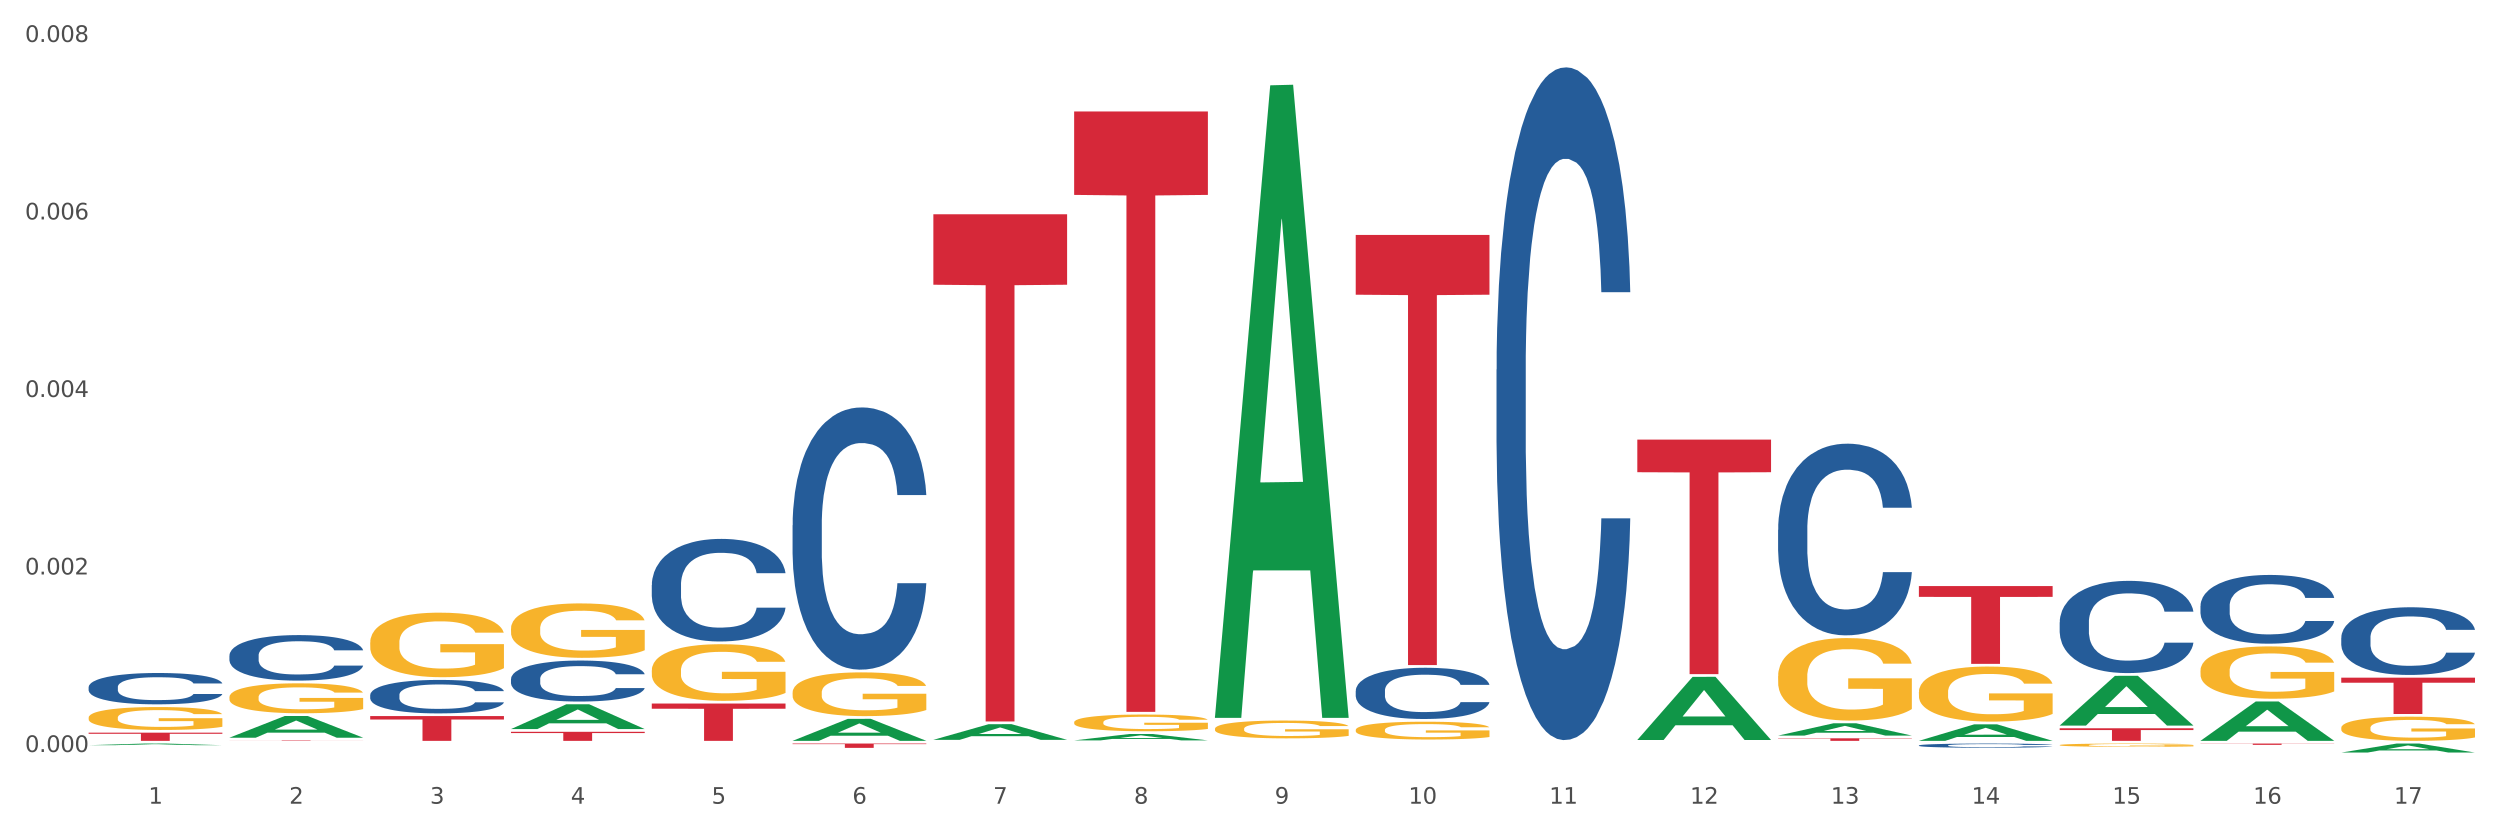 <?xml version="1.0" encoding="utf-8" standalone="no"?>
<!DOCTYPE svg PUBLIC "-//W3C//DTD SVG 1.1//EN"
  "http://www.w3.org/Graphics/SVG/1.1/DTD/svg11.dtd">
<svg xmlns:xlink="http://www.w3.org/1999/xlink" width="1080pt" height="360pt" viewBox="0 0 1080 360" xmlns="http://www.w3.org/2000/svg" version="1.1">
 <rect x="0" y="0" width="1080" height="360" fill="#333333" stroke="none"/>
 <defs>
  <style type="text/css">*{stroke-linejoin: round; stroke-linecap: butt}</style>
 </defs>
 <g id="figure_1">
  <g id="patch_1">
   <path d="M 0 360 
L 1080 360 
L 1080 0 
L 0 0 
z
" style="fill: #ffffff; stroke: #ffffff; stroke-linejoin: miter"/>
  </g>
  <g id="axes_1">
   <g id="matplotlib.axis_1">
    <g id="xtick_1">
     <g id="text_1">
      <!-- 1 -->
      <g style="fill: #4d4d4d" transform="translate(64.119 347.204) scale(0.096 -0.096)">
       <defs>
        <path id="DejaVuSans-31" d="M 794 531 
L 1825 531 
L 1825 4091 
L 703 3866 
L 703 4441 
L 1819 4666 
L 2450 4666 
L 2450 531 
L 3481 531 
L 3481 0 
L 794 0 
L 794 531 
z
" transform="scale(0.016)"/>
       </defs>
       <use xlink:href="#DejaVuSans-31"/>
      </g>
     </g>
    </g>
    <g id="xtick_2">
     <g id="text_2">
      <!-- 2 -->
      <g style="fill: #4d4d4d" transform="translate(124.94 347.204) scale(0.096 -0.096)">
       <defs>
        <path id="DejaVuSans-32" d="M 1228 531 
L 3431 531 
L 3431 0 
L 469 0 
L 469 531 
Q 828 903 1448 1529 
Q 2069 2156 2228 2338 
Q 2531 2678 2651 2914 
Q 2772 3150 2772 3378 
Q 2772 3750 2511 3984 
Q 2250 4219 1831 4219 
Q 1534 4219 1204 4116 
Q 875 4013 500 3803 
L 500 4441 
Q 881 4594 1212 4672 
Q 1544 4750 1819 4750 
Q 2544 4750 2975 4387 
Q 3406 4025 3406 3419 
Q 3406 3131 3298 2873 
Q 3191 2616 2906 2266 
Q 2828 2175 2409 1742 
Q 1991 1309 1228 531 
z
" transform="scale(0.016)"/>
       </defs>
       <use xlink:href="#DejaVuSans-32"/>
      </g>
     </g>
    </g>
    <g id="xtick_3">
     <g id="text_3">
      <!-- 3 -->
      <g style="fill: #4d4d4d" transform="translate(185.761 347.204) scale(0.096 -0.096)">
       <defs>
        <path id="DejaVuSans-33" d="M 2597 2516 
Q 3050 2419 3304 2112 
Q 3559 1806 3559 1356 
Q 3559 666 3084 287 
Q 2609 -91 1734 -91 
Q 1441 -91 1130 -33 
Q 819 25 488 141 
L 488 750 
Q 750 597 1062 519 
Q 1375 441 1716 441 
Q 2309 441 2620 675 
Q 2931 909 2931 1356 
Q 2931 1769 2642 2001 
Q 2353 2234 1838 2234 
L 1294 2234 
L 1294 2753 
L 1863 2753 
Q 2328 2753 2575 2939 
Q 2822 3125 2822 3475 
Q 2822 3834 2567 4026 
Q 2313 4219 1838 4219 
Q 1578 4219 1281 4162 
Q 984 4106 628 3988 
L 628 4550 
Q 988 4650 1302 4700 
Q 1616 4750 1894 4750 
Q 2613 4750 3031 4423 
Q 3450 4097 3450 3541 
Q 3450 3153 3228 2886 
Q 3006 2619 2597 2516 
z
" transform="scale(0.016)"/>
       </defs>
       <use xlink:href="#DejaVuSans-33"/>
      </g>
     </g>
    </g>
    <g id="xtick_4">
     <g id="text_4">
      <!-- 4 -->
      <g style="fill: #4d4d4d" transform="translate(246.582 347.204) scale(0.096 -0.096)">
       <defs>
        <path id="DejaVuSans-34" d="M 2419 4116 
L 825 1625 
L 2419 1625 
L 2419 4116 
z
M 2253 4666 
L 3047 4666 
L 3047 1625 
L 3713 1625 
L 3713 1100 
L 3047 1100 
L 3047 0 
L 2419 0 
L 2419 1100 
L 313 1100 
L 313 1709 
L 2253 4666 
z
" transform="scale(0.016)"/>
       </defs>
       <use xlink:href="#DejaVuSans-34"/>
      </g>
     </g>
    </g>
    <g id="xtick_5">
     <g id="text_5">
      <!-- 5 -->
      <g style="fill: #4d4d4d" transform="translate(307.403 347.204) scale(0.096 -0.096)">
       <defs>
        <path id="DejaVuSans-35" d="M 691 4666 
L 3169 4666 
L 3169 4134 
L 1269 4134 
L 1269 2991 
Q 1406 3038 1543 3061 
Q 1681 3084 1819 3084 
Q 2600 3084 3056 2656 
Q 3513 2228 3513 1497 
Q 3513 744 3044 326 
Q 2575 -91 1722 -91 
Q 1428 -91 1123 -41 
Q 819 9 494 109 
L 494 744 
Q 775 591 1075 516 
Q 1375 441 1709 441 
Q 2250 441 2565 725 
Q 2881 1009 2881 1497 
Q 2881 1984 2565 2268 
Q 2250 2553 1709 2553 
Q 1456 2553 1204 2497 
Q 953 2441 691 2322 
L 691 4666 
z
" transform="scale(0.016)"/>
       </defs>
       <use xlink:href="#DejaVuSans-35"/>
      </g>
     </g>
    </g>
    <g id="xtick_6">
     <g id="text_6">
      <!-- 6 -->
      <g style="fill: #4d4d4d" transform="translate(368.224 347.204) scale(0.096 -0.096)">
       <defs>
        <path id="DejaVuSans-36" d="M 2113 2584 
Q 1688 2584 1439 2293 
Q 1191 2003 1191 1497 
Q 1191 994 1439 701 
Q 1688 409 2113 409 
Q 2538 409 2786 701 
Q 3034 994 3034 1497 
Q 3034 2003 2786 2293 
Q 2538 2584 2113 2584 
z
M 3366 4563 
L 3366 3988 
Q 3128 4100 2886 4159 
Q 2644 4219 2406 4219 
Q 1781 4219 1451 3797 
Q 1122 3375 1075 2522 
Q 1259 2794 1537 2939 
Q 1816 3084 2150 3084 
Q 2853 3084 3261 2657 
Q 3669 2231 3669 1497 
Q 3669 778 3244 343 
Q 2819 -91 2113 -91 
Q 1303 -91 875 529 
Q 447 1150 447 2328 
Q 447 3434 972 4092 
Q 1497 4750 2381 4750 
Q 2619 4750 2861 4703 
Q 3103 4656 3366 4563 
z
" transform="scale(0.016)"/>
       </defs>
       <use xlink:href="#DejaVuSans-36"/>
      </g>
     </g>
    </g>
    <g id="xtick_7">
     <g id="text_7">
      <!-- 7 -->
      <g style="fill: #4d4d4d" transform="translate(429.045 347.204) scale(0.096 -0.096)">
       <defs>
        <path id="DejaVuSans-37" d="M 525 4666 
L 3525 4666 
L 3525 4397 
L 1831 0 
L 1172 0 
L 2766 4134 
L 525 4134 
L 525 4666 
z
" transform="scale(0.016)"/>
       </defs>
       <use xlink:href="#DejaVuSans-37"/>
      </g>
     </g>
    </g>
    <g id="xtick_8">
     <g id="text_8">
      <!-- 8 -->
      <g style="fill: #4d4d4d" transform="translate(489.866 347.204) scale(0.096 -0.096)">
       <defs>
        <path id="DejaVuSans-38" d="M 2034 2216 
Q 1584 2216 1326 1975 
Q 1069 1734 1069 1313 
Q 1069 891 1326 650 
Q 1584 409 2034 409 
Q 2484 409 2743 651 
Q 3003 894 3003 1313 
Q 3003 1734 2745 1975 
Q 2488 2216 2034 2216 
z
M 1403 2484 
Q 997 2584 770 2862 
Q 544 3141 544 3541 
Q 544 4100 942 4425 
Q 1341 4750 2034 4750 
Q 2731 4750 3128 4425 
Q 3525 4100 3525 3541 
Q 3525 3141 3298 2862 
Q 3072 2584 2669 2484 
Q 3125 2378 3379 2068 
Q 3634 1759 3634 1313 
Q 3634 634 3220 271 
Q 2806 -91 2034 -91 
Q 1263 -91 848 271 
Q 434 634 434 1313 
Q 434 1759 690 2068 
Q 947 2378 1403 2484 
z
M 1172 3481 
Q 1172 3119 1398 2916 
Q 1625 2713 2034 2713 
Q 2441 2713 2670 2916 
Q 2900 3119 2900 3481 
Q 2900 3844 2670 4047 
Q 2441 4250 2034 4250 
Q 1625 4250 1398 4047 
Q 1172 3844 1172 3481 
z
" transform="scale(0.016)"/>
       </defs>
       <use xlink:href="#DejaVuSans-38"/>
      </g>
     </g>
    </g>
    <g id="xtick_9">
     <g id="text_9">
      <!-- 9 -->
      <g style="fill: #4d4d4d" transform="translate(550.688 347.204) scale(0.096 -0.096)">
       <defs>
        <path id="DejaVuSans-39" d="M 703 97 
L 703 672 
Q 941 559 1184 500 
Q 1428 441 1663 441 
Q 2288 441 2617 861 
Q 2947 1281 2994 2138 
Q 2813 1869 2534 1725 
Q 2256 1581 1919 1581 
Q 1219 1581 811 2004 
Q 403 2428 403 3163 
Q 403 3881 828 4315 
Q 1253 4750 1959 4750 
Q 2769 4750 3195 4129 
Q 3622 3509 3622 2328 
Q 3622 1225 3098 567 
Q 2575 -91 1691 -91 
Q 1453 -91 1209 -44 
Q 966 3 703 97 
z
M 1959 2075 
Q 2384 2075 2632 2365 
Q 2881 2656 2881 3163 
Q 2881 3666 2632 3958 
Q 2384 4250 1959 4250 
Q 1534 4250 1286 3958 
Q 1038 3666 1038 3163 
Q 1038 2656 1286 2365 
Q 1534 2075 1959 2075 
z
" transform="scale(0.016)"/>
       </defs>
       <use xlink:href="#DejaVuSans-39"/>
      </g>
     </g>
    </g>
    <g id="xtick_10">
     <g id="text_10">
      <!-- 10 -->
      <g style="fill: #4d4d4d" transform="translate(608.455 347.204) scale(0.096 -0.096)">
       <defs>
        <path id="DejaVuSans-30" d="M 2034 4250 
Q 1547 4250 1301 3770 
Q 1056 3291 1056 2328 
Q 1056 1369 1301 889 
Q 1547 409 2034 409 
Q 2525 409 2770 889 
Q 3016 1369 3016 2328 
Q 3016 3291 2770 3770 
Q 2525 4250 2034 4250 
z
M 2034 4750 
Q 2819 4750 3233 4129 
Q 3647 3509 3647 2328 
Q 3647 1150 3233 529 
Q 2819 -91 2034 -91 
Q 1250 -91 836 529 
Q 422 1150 422 2328 
Q 422 3509 836 4129 
Q 1250 4750 2034 4750 
z
" transform="scale(0.016)"/>
       </defs>
       <use xlink:href="#DejaVuSans-31"/>
       <use xlink:href="#DejaVuSans-30" transform="translate(63.623 0)"/>
      </g>
     </g>
    </g>
    <g id="xtick_11">
     <g id="text_11">
      <!-- 11 -->
      <g style="fill: #4d4d4d" transform="translate(669.276 347.204) scale(0.096 -0.096)">
       <use xlink:href="#DejaVuSans-31"/>
       <use xlink:href="#DejaVuSans-31" transform="translate(63.623 0)"/>
      </g>
     </g>
    </g>
    <g id="xtick_12">
     <g id="text_12">
      <!-- 12 -->
      <g style="fill: #4d4d4d" transform="translate(730.097 347.204) scale(0.096 -0.096)">
       <use xlink:href="#DejaVuSans-31"/>
       <use xlink:href="#DejaVuSans-32" transform="translate(63.623 0)"/>
      </g>
     </g>
    </g>
    <g id="xtick_13">
     <g id="text_13">
      <!-- 13 -->
      <g style="fill: #4d4d4d" transform="translate(790.918 347.204) scale(0.096 -0.096)">
       <use xlink:href="#DejaVuSans-31"/>
       <use xlink:href="#DejaVuSans-33" transform="translate(63.623 0)"/>
      </g>
     </g>
    </g>
    <g id="xtick_14">
     <g id="text_14">
      <!-- 14 -->
      <g style="fill: #4d4d4d" transform="translate(851.739 347.204) scale(0.096 -0.096)">
       <use xlink:href="#DejaVuSans-31"/>
       <use xlink:href="#DejaVuSans-34" transform="translate(63.623 0)"/>
      </g>
     </g>
    </g>
    <g id="xtick_15">
     <g id="text_15">
      <!-- 15 -->
      <g style="fill: #4d4d4d" transform="translate(912.56 347.204) scale(0.096 -0.096)">
       <use xlink:href="#DejaVuSans-31"/>
       <use xlink:href="#DejaVuSans-35" transform="translate(63.623 0)"/>
      </g>
     </g>
    </g>
    <g id="xtick_16">
     <g id="text_16">
      <!-- 16 -->
      <g style="fill: #4d4d4d" transform="translate(973.381 347.204) scale(0.096 -0.096)">
       <use xlink:href="#DejaVuSans-31"/>
       <use xlink:href="#DejaVuSans-36" transform="translate(63.623 0)"/>
      </g>
     </g>
    </g>
    <g id="xtick_17">
     <g id="text_17">
      <!-- 17 -->
      <g style="fill: #4d4d4d" transform="translate(1034.202 347.204) scale(0.096 -0.096)">
       <use xlink:href="#DejaVuSans-31"/>
       <use xlink:href="#DejaVuSans-37" transform="translate(63.623 0)"/>
      </g>
     </g>
    </g>
    <g id="xtick_18"/>
    <g id="xtick_19"/>
    <g id="xtick_20"/>
    <g id="xtick_21"/>
    <g id="xtick_22"/>
    <g id="xtick_23"/>
    <g id="xtick_24"/>
    <g id="xtick_25"/>
    <g id="xtick_26"/>
    <g id="xtick_27"/>
    <g id="xtick_28"/>
    <g id="xtick_29"/>
    <g id="xtick_30"/>
    <g id="xtick_31"/>
    <g id="xtick_32"/>
    <g id="xtick_33"/>
   </g>
   <g id="matplotlib.axis_2">
    <g id="ytick_1">
     <g id="text_18">
      <!-- 0.000 -->
      <g style="fill: #4d4d4d" transform="translate(10.8 324.863) scale(0.096 -0.096)">
       <defs>
        <path id="DejaVuSans-2e" d="M 684 794 
L 1344 794 
L 1344 0 
L 684 0 
L 684 794 
z
" transform="scale(0.016)"/>
       </defs>
       <use xlink:href="#DejaVuSans-30"/>
       <use xlink:href="#DejaVuSans-2e" transform="translate(63.623 0)"/>
       <use xlink:href="#DejaVuSans-30" transform="translate(95.41 0)"/>
       <use xlink:href="#DejaVuSans-30" transform="translate(159.033 0)"/>
       <use xlink:href="#DejaVuSans-30" transform="translate(222.656 0)"/>
      </g>
     </g>
    </g>
    <g id="ytick_2">
     <g id="text_19">
      <!-- 0.002 -->
      <g style="fill: #4d4d4d" transform="translate(10.8 248.177) scale(0.096 -0.096)">
       <use xlink:href="#DejaVuSans-30"/>
       <use xlink:href="#DejaVuSans-2e" transform="translate(63.623 0)"/>
       <use xlink:href="#DejaVuSans-30" transform="translate(95.41 0)"/>
       <use xlink:href="#DejaVuSans-30" transform="translate(159.033 0)"/>
       <use xlink:href="#DejaVuSans-32" transform="translate(222.656 0)"/>
      </g>
     </g>
    </g>
    <g id="ytick_3">
     <g id="text_20">
      <!-- 0.004 -->
      <g style="fill: #4d4d4d" transform="translate(10.8 171.491) scale(0.096 -0.096)">
       <use xlink:href="#DejaVuSans-30"/>
       <use xlink:href="#DejaVuSans-2e" transform="translate(63.623 0)"/>
       <use xlink:href="#DejaVuSans-30" transform="translate(95.41 0)"/>
       <use xlink:href="#DejaVuSans-30" transform="translate(159.033 0)"/>
       <use xlink:href="#DejaVuSans-34" transform="translate(222.656 0)"/>
      </g>
     </g>
    </g>
    <g id="ytick_4">
     <g id="text_21">
      <!-- 0.006 -->
      <g style="fill: #4d4d4d" transform="translate(10.8 94.806) scale(0.096 -0.096)">
       <use xlink:href="#DejaVuSans-30"/>
       <use xlink:href="#DejaVuSans-2e" transform="translate(63.623 0)"/>
       <use xlink:href="#DejaVuSans-30" transform="translate(95.41 0)"/>
       <use xlink:href="#DejaVuSans-30" transform="translate(159.033 0)"/>
       <use xlink:href="#DejaVuSans-36" transform="translate(222.656 0)"/>
      </g>
     </g>
    </g>
    <g id="ytick_5">
     <g id="text_22">
      <!-- 0.008 -->
      <g style="fill: #4d4d4d" transform="translate(10.8 18.12) scale(0.096 -0.096)">
       <use xlink:href="#DejaVuSans-30"/>
       <use xlink:href="#DejaVuSans-2e" transform="translate(63.623 0)"/>
       <use xlink:href="#DejaVuSans-30" transform="translate(95.41 0)"/>
       <use xlink:href="#DejaVuSans-30" transform="translate(159.033 0)"/>
       <use xlink:href="#DejaVuSans-38" transform="translate(222.656 0)"/>
      </g>
     </g>
    </g>
    <g id="ytick_6"/>
    <g id="ytick_7"/>
    <g id="ytick_8"/>
    <g id="ytick_9"/>
   </g>
   <g id="PolyCollection_1">
    <path d="M 38.283 321.926 
L 38.343 321.925 
L 62.169 321.216 
L 72.058 321.215 
L 96.063 321.927 
L 84.626 321.927 
L 79.444 321.761 
L 54.843 321.761 
L 54.664 321.764 
L 49.66 321.927 
L 38.283 321.927 
L 38.283 321.926 
L 57.94 321.662 
L 76.346 321.662 
L 67.233 321.367 
L 67.113 321.366 
L 66.994 321.368 
L 57.881 321.662 
L 57.94 321.662 
L 38.283 321.926 
z
" clip-path="url(#p783921d52c)" style="fill: #109648"/>
    <path d="M 99.104 318.672 
L 99.164 318.664 
L 122.99 309.313 
L 132.879 309.304 
L 156.884 318.69 
L 145.447 318.69 
L 140.265 316.505 
L 115.664 316.505 
L 115.485 316.54 
L 110.481 318.69 
L 99.104 318.69 
L 99.104 318.672 
L 118.761 315.2 
L 137.167 315.191 
L 128.054 311.305 
L 127.934 311.287 
L 127.815 311.314 
L 118.702 315.191 
L 118.761 315.2 
L 99.104 318.672 
z
" clip-path="url(#p783921d52c)" style="fill: #109648"/>
    <path d="M 220.746 314.948 
L 220.806 314.938 
L 244.633 304.251 
L 254.521 304.241 
L 278.526 314.968 
L 267.089 314.968 
L 261.907 312.47 
L 237.306 312.47 
L 237.127 312.51 
L 232.123 314.968 
L 220.746 314.968 
L 220.746 314.948 
L 240.403 310.979 
L 258.81 310.969 
L 249.696 306.528 
L 249.577 306.507 
L 249.457 306.538 
L 240.344 310.969 
L 240.403 310.979 
L 220.746 314.948 
z
" clip-path="url(#p783921d52c)" style="fill: #109648"/>
    <path d="M 707.315 189.921 
L 765.095 189.921 
L 765.095 203.997 
L 742.366 204.092 
L 742.366 291.214 
L 729.906 291.214 
L 729.906 204.092 
L 707.315 203.997 
L 707.315 190.016 
L 707.315 189.921 
z
" clip-path="url(#p783921d52c)" style="fill: #d62839"/>
    <path d="M 464.03 319.848 
L 464.09 319.846 
L 487.917 317.085 
L 497.805 317.082 
L 521.81 319.854 
L 510.374 319.854 
L 505.191 319.208 
L 480.59 319.208 
L 480.411 319.219 
L 475.408 319.854 
L 464.03 319.854 
L 464.03 319.848 
L 483.688 318.823 
L 502.094 318.821 
L 492.98 317.673 
L 492.861 317.668 
L 492.742 317.676 
L 483.628 318.821 
L 483.688 318.823 
L 464.03 319.848 
z
" clip-path="url(#p783921d52c)" style="fill: #109648"/>
    <path d="M 524.851 309.595 
L 524.911 309.338 
L 548.738 36.859 
L 558.626 36.602 
L 582.632 310.109 
L 571.195 310.109 
L 566.012 246.419 
L 541.411 246.419 
L 541.232 247.446 
L 536.229 310.109 
L 524.851 310.109 
L 524.851 309.595 
L 544.509 208.41 
L 562.915 208.154 
L 553.801 94.899 
L 553.682 94.385 
L 553.563 95.156 
L 544.449 208.154 
L 544.509 208.41 
L 524.851 309.595 
z
" clip-path="url(#p783921d52c)" style="fill: #109648"/>
    <path d="M 707.315 319.628 
L 707.374 319.602 
L 731.201 292.408 
L 741.089 292.382 
L 765.095 319.679 
L 753.658 319.679 
L 748.475 313.323 
L 723.874 313.323 
L 723.696 313.425 
L 718.692 319.679 
L 707.315 319.679 
L 707.315 319.628 
L 726.972 309.529 
L 745.378 309.504 
L 736.264 298.2 
L 736.145 298.149 
L 736.026 298.226 
L 726.912 309.504 
L 726.972 309.529 
L 707.315 319.628 
z
" clip-path="url(#p783921d52c)" style="fill: #109648"/>
    <path d="M 768.136 317.769 
L 768.195 317.764 
L 792.022 312.465 
L 801.91 312.46 
L 825.916 317.779 
L 814.479 317.779 
L 809.297 316.541 
L 784.695 316.541 
L 784.517 316.561 
L 779.513 317.779 
L 768.136 317.779 
L 768.136 317.769 
L 787.793 315.801 
L 806.199 315.796 
L 797.085 313.594 
L 796.966 313.584 
L 796.847 313.599 
L 787.733 315.796 
L 787.793 315.801 
L 768.136 317.769 
z
" clip-path="url(#p783921d52c)" style="fill: #109648"/>
    <path d="M 889.778 268.831 
L 889.846 268.794 
L 889.846 267.776 
L 890.051 266.393 
L 890.802 263.845 
L 891.759 261.917 
L 893.398 259.66 
L 894.286 258.714 
L 895.447 257.659 
L 897.837 255.949 
L 900.569 254.493 
L 902.481 253.692 
L 903.916 253.183 
L 907.126 252.273 
L 908.97 251.873 
L 910.882 251.545 
L 912.521 251.327 
L 915.253 251.072 
L 917.439 250.963 
L 919.966 250.927 
L 922.083 250.963 
L 924.883 251.109 
L 928.981 251.545 
L 930.552 251.8 
L 932.669 252.237 
L 934.854 252.819 
L 936.63 253.401 
L 938.679 254.238 
L 940.796 255.33 
L 942.845 256.713 
L 944.28 257.986 
L 945.441 259.333 
L 946.465 260.97 
L 947.216 262.754 
L 947.558 264.246 
L 935.059 264.246 
L 934.718 262.899 
L 934.035 261.444 
L 933.352 260.461 
L 932.601 259.66 
L 931.44 258.751 
L 930.415 258.168 
L 928.708 257.477 
L 927.137 257.04 
L 925.839 256.786 
L 924.268 256.567 
L 920.922 256.349 
L 918.531 256.349 
L 917.029 256.422 
L 915.185 256.604 
L 913.614 256.858 
L 911.77 257.295 
L 910.336 257.768 
L 908.901 258.387 
L 908.082 258.823 
L 906.852 259.624 
L 906.033 260.279 
L 904.94 261.407 
L 904.325 262.208 
L 903.233 264.282 
L 902.754 265.81 
L 902.55 266.866 
L 902.413 268.03 
L 902.413 273.707 
L 902.823 276.255 
L 903.164 277.346 
L 903.711 278.584 
L 904.735 280.185 
L 906.238 281.749 
L 907.809 282.878 
L 909.106 283.569 
L 910.336 284.078 
L 911.565 284.479 
L 913.067 284.843 
L 914.297 285.061 
L 916.141 285.279 
L 918.326 285.389 
L 920.034 285.389 
L 923.517 285.207 
L 925.088 285.025 
L 926.59 284.77 
L 928.23 284.37 
L 929.527 283.933 
L 930.279 283.605 
L 931.508 282.914 
L 932.464 282.186 
L 933.284 281.349 
L 933.83 280.621 
L 934.445 279.53 
L 934.923 278.292 
L 935.059 277.637 
L 947.558 277.637 
L 947.285 278.947 
L 946.807 280.221 
L 945.85 281.931 
L 945.099 282.914 
L 943.938 284.115 
L 942.709 285.134 
L 941.001 286.262 
L 939.43 287.099 
L 937.791 287.827 
L 936.016 288.482 
L 932.806 289.391 
L 931.644 289.646 
L 929.186 290.083 
L 927.273 290.338 
L 924.473 290.592 
L 921.605 290.738 
L 918.6 290.774 
L 915.936 290.702 
L 912.999 290.483 
L 911.155 290.265 
L 909.106 289.937 
L 906.716 289.428 
L 904.462 288.809 
L 902.345 288.081 
L 900.364 287.244 
L 898.52 286.298 
L 896.13 284.734 
L 894.354 283.205 
L 893.056 281.786 
L 892.168 280.585 
L 891.28 279.057 
L 890.802 278.001 
L 890.051 275.454 
L 889.778 273.089 
L 889.778 268.831 
z
" clip-path="url(#p783921d52c)" style="fill: #255c99"/>
    <path d="M 828.957 322.03 
L 829.025 322.028 
L 829.025 321.982 
L 829.23 321.919 
L 829.981 321.803 
L 830.937 321.715 
L 832.577 321.612 
L 833.464 321.569 
L 834.626 321.521 
L 837.016 321.444 
L 839.748 321.377 
L 841.66 321.341 
L 843.094 321.318 
L 846.304 321.276 
L 848.149 321.258 
L 850.061 321.243 
L 851.7 321.233 
L 854.432 321.222 
L 856.617 321.217 
L 859.144 321.215 
L 861.262 321.217 
L 864.062 321.224 
L 868.16 321.243 
L 869.731 321.255 
L 871.848 321.275 
L 874.033 321.301 
L 875.809 321.328 
L 877.858 321.366 
L 879.975 321.416 
L 882.024 321.478 
L 883.459 321.536 
L 884.62 321.598 
L 885.644 321.672 
L 886.395 321.753 
L 886.737 321.821 
L 874.238 321.821 
L 873.897 321.76 
L 873.214 321.694 
L 872.531 321.649 
L 871.78 321.612 
L 870.619 321.571 
L 869.594 321.545 
L 867.887 321.513 
L 866.316 321.493 
L 865.018 321.482 
L 863.447 321.472 
L 860.101 321.462 
L 857.71 321.462 
L 856.208 321.465 
L 854.364 321.473 
L 852.793 321.485 
L 850.949 321.505 
L 849.514 321.526 
L 848.08 321.555 
L 847.261 321.574 
L 846.031 321.611 
L 845.212 321.641 
L 844.119 321.692 
L 843.504 321.728 
L 842.411 321.823 
L 841.933 321.892 
L 841.729 321.94 
L 841.592 321.993 
L 841.592 322.251 
L 842.002 322.367 
L 842.343 322.417 
L 842.89 322.473 
L 843.914 322.546 
L 845.417 322.617 
L 846.987 322.668 
L 848.285 322.7 
L 849.514 322.723 
L 850.744 322.741 
L 852.246 322.758 
L 853.476 322.768 
L 855.32 322.778 
L 857.505 322.783 
L 859.213 322.783 
L 862.696 322.774 
L 864.267 322.766 
L 865.769 322.754 
L 867.409 322.736 
L 868.706 322.716 
L 869.457 322.701 
L 870.687 322.67 
L 871.643 322.637 
L 872.463 322.599 
L 873.009 322.566 
L 873.624 322.516 
L 874.102 322.46 
L 874.238 322.43 
L 886.737 322.43 
L 886.464 322.49 
L 885.986 322.548 
L 885.029 322.625 
L 884.278 322.67 
L 883.117 322.725 
L 881.888 322.771 
L 880.18 322.822 
L 878.609 322.86 
L 876.97 322.893 
L 875.194 322.923 
L 871.984 322.965 
L 870.823 322.976 
L 868.365 322.996 
L 866.452 323.008 
L 863.652 323.019 
L 860.784 323.026 
L 857.779 323.028 
L 855.115 323.024 
L 852.178 323.014 
L 850.334 323.004 
L 848.285 322.989 
L 845.895 322.966 
L 843.641 322.938 
L 841.524 322.905 
L 839.543 322.867 
L 837.699 322.824 
L 835.309 322.753 
L 833.533 322.683 
L 832.235 322.619 
L 831.347 322.564 
L 830.459 322.495 
L 829.981 322.447 
L 829.23 322.331 
L 828.957 322.223 
L 828.957 322.03 
z
" clip-path="url(#p783921d52c)" style="fill: #255c99"/>
    <path d="M 1011.42 275.476 
L 1011.488 275.45 
L 1011.488 274.702 
L 1011.693 273.687 
L 1012.444 271.817 
L 1013.401 270.401 
L 1015.04 268.745 
L 1015.928 268.051 
L 1017.089 267.276 
L 1019.479 266.021 
L 1022.211 264.952 
L 1024.123 264.365 
L 1025.558 263.991 
L 1028.768 263.323 
L 1030.612 263.029 
L 1032.524 262.789 
L 1034.163 262.629 
L 1036.895 262.442 
L 1039.081 262.361 
L 1041.608 262.335 
L 1043.725 262.361 
L 1046.525 262.468 
L 1050.623 262.789 
L 1052.194 262.976 
L 1054.311 263.296 
L 1056.497 263.724 
L 1058.272 264.151 
L 1060.321 264.765 
L 1062.439 265.567 
L 1064.487 266.582 
L 1065.922 267.517 
L 1067.083 268.505 
L 1068.107 269.707 
L 1068.859 271.016 
L 1069.2 272.111 
L 1056.701 272.111 
L 1056.36 271.122 
L 1055.677 270.054 
L 1054.994 269.333 
L 1054.243 268.745 
L 1053.082 268.077 
L 1052.057 267.65 
L 1050.35 267.143 
L 1048.779 266.822 
L 1047.481 266.635 
L 1045.91 266.475 
L 1042.564 266.315 
L 1040.173 266.315 
L 1038.671 266.368 
L 1036.827 266.502 
L 1035.256 266.689 
L 1033.412 267.009 
L 1031.978 267.356 
L 1030.543 267.81 
L 1029.724 268.131 
L 1028.494 268.719 
L 1027.675 269.199 
L 1026.582 270.027 
L 1025.967 270.615 
L 1024.875 272.137 
L 1024.397 273.259 
L 1024.192 274.034 
L 1024.055 274.889 
L 1024.055 279.055 
L 1024.465 280.925 
L 1024.806 281.727 
L 1025.353 282.635 
L 1026.377 283.81 
L 1027.88 284.958 
L 1029.451 285.787 
L 1030.748 286.294 
L 1031.978 286.668 
L 1033.207 286.962 
L 1034.71 287.229 
L 1035.939 287.389 
L 1037.783 287.549 
L 1039.969 287.63 
L 1041.676 287.63 
L 1045.159 287.496 
L 1046.73 287.362 
L 1048.233 287.175 
L 1049.872 286.882 
L 1051.169 286.561 
L 1051.921 286.321 
L 1053.15 285.813 
L 1054.106 285.279 
L 1054.926 284.665 
L 1055.472 284.13 
L 1056.087 283.329 
L 1056.565 282.421 
L 1056.701 281.94 
L 1069.2 281.94 
L 1068.927 282.902 
L 1068.449 283.837 
L 1067.493 285.092 
L 1066.741 285.813 
L 1065.58 286.695 
L 1064.351 287.443 
L 1062.643 288.271 
L 1061.073 288.885 
L 1059.433 289.419 
L 1057.658 289.9 
L 1054.448 290.568 
L 1053.287 290.755 
L 1050.828 291.075 
L 1048.916 291.262 
L 1046.115 291.449 
L 1043.247 291.556 
L 1040.242 291.583 
L 1037.578 291.529 
L 1034.641 291.369 
L 1032.797 291.209 
L 1030.748 290.968 
L 1028.358 290.594 
L 1026.104 290.14 
L 1023.987 289.606 
L 1022.006 288.992 
L 1020.162 288.297 
L 1017.772 287.149 
L 1015.996 286.027 
L 1014.698 284.985 
L 1013.81 284.104 
L 1012.923 282.982 
L 1012.444 282.207 
L 1011.693 280.338 
L 1011.42 278.601 
L 1011.42 275.476 
z
" clip-path="url(#p783921d52c)" style="fill: #255c99"/>
    <path d="M 950.599 261.717 
L 950.667 261.69 
L 950.667 260.931 
L 950.872 259.9 
L 951.623 258.001 
L 952.58 256.564 
L 954.219 254.882 
L 955.107 254.177 
L 956.268 253.391 
L 958.658 252.116 
L 961.39 251.031 
L 963.302 250.434 
L 964.737 250.055 
L 967.947 249.376 
L 969.791 249.078 
L 971.703 248.834 
L 973.342 248.671 
L 976.074 248.481 
L 978.26 248.4 
L 980.787 248.373 
L 982.904 248.4 
L 985.704 248.509 
L 989.802 248.834 
L 991.373 249.024 
L 993.49 249.349 
L 995.676 249.783 
L 997.451 250.217 
L 999.5 250.841 
L 1001.617 251.655 
L 1003.666 252.685 
L 1005.101 253.635 
L 1006.262 254.638 
L 1007.286 255.859 
L 1008.037 257.188 
L 1008.379 258.3 
L 995.88 258.3 
L 995.539 257.296 
L 994.856 256.211 
L 994.173 255.479 
L 993.422 254.882 
L 992.261 254.204 
L 991.236 253.77 
L 989.529 253.255 
L 987.958 252.93 
L 986.66 252.74 
L 985.089 252.577 
L 981.743 252.414 
L 979.352 252.414 
L 977.85 252.468 
L 976.006 252.604 
L 974.435 252.794 
L 972.591 253.119 
L 971.157 253.472 
L 969.722 253.933 
L 968.903 254.259 
L 967.673 254.855 
L 966.854 255.343 
L 965.761 256.184 
L 965.146 256.781 
L 964.054 258.327 
L 963.576 259.466 
L 963.371 260.253 
L 963.234 261.121 
L 963.234 265.352 
L 963.644 267.25 
L 963.985 268.064 
L 964.532 268.986 
L 965.556 270.18 
L 967.059 271.346 
L 968.63 272.187 
L 969.927 272.702 
L 971.157 273.082 
L 972.386 273.38 
L 973.889 273.651 
L 975.118 273.814 
L 976.962 273.977 
L 979.147 274.058 
L 980.855 274.058 
L 984.338 273.922 
L 985.909 273.787 
L 987.411 273.597 
L 989.051 273.299 
L 990.348 272.973 
L 991.1 272.729 
L 992.329 272.214 
L 993.285 271.671 
L 994.105 271.047 
L 994.651 270.505 
L 995.266 269.691 
L 995.744 268.769 
L 995.88 268.281 
L 1008.379 268.281 
L 1008.106 269.257 
L 1007.628 270.207 
L 1006.671 271.481 
L 1005.92 272.214 
L 1004.759 273.109 
L 1003.53 273.868 
L 1001.822 274.709 
L 1000.251 275.333 
L 998.612 275.875 
L 996.837 276.363 
L 993.627 277.042 
L 992.466 277.231 
L 990.007 277.557 
L 988.094 277.747 
L 985.294 277.937 
L 982.426 278.045 
L 979.421 278.072 
L 976.757 278.018 
L 973.82 277.855 
L 971.976 277.692 
L 969.927 277.448 
L 967.537 277.069 
L 965.283 276.608 
L 963.166 276.065 
L 961.185 275.441 
L 959.341 274.736 
L 956.951 273.57 
L 955.175 272.431 
L 953.877 271.373 
L 952.989 270.478 
L 952.101 269.339 
L 951.623 268.552 
L 950.872 266.654 
L 950.599 264.891 
L 950.599 261.717 
z
" clip-path="url(#p783921d52c)" style="fill: #255c99"/>
    <path d="M 38.283 310.018 
L 38.351 310.009 
L 38.351 309.683 
L 38.488 309.403 
L 39.17 308.724 
L 40.193 308.163 
L 40.943 307.864 
L 41.694 307.62 
L 42.581 307.376 
L 43.672 307.122 
L 45.65 306.751 
L 46.878 306.561 
L 48.379 306.362 
L 51.108 306.073 
L 53.086 305.91 
L 55.133 305.774 
L 58.475 305.611 
L 60.658 305.539 
L 62.978 305.484 
L 65.775 305.448 
L 67.889 305.439 
L 72.528 305.466 
L 76.485 305.548 
L 78.395 305.611 
L 80.851 305.72 
L 82.147 305.792 
L 84.261 305.937 
L 86.444 306.127 
L 87.945 306.29 
L 90.196 306.598 
L 91.902 306.905 
L 93.471 307.285 
L 94.289 307.548 
L 94.903 307.792 
L 95.449 308.072 
L 95.995 308.516 
L 83.716 308.516 
L 83.238 308.199 
L 82.488 307.901 
L 81.396 307.611 
L 80.441 307.43 
L 78.804 307.204 
L 77.303 307.059 
L 75.734 306.95 
L 73.824 306.86 
L 72.323 306.815 
L 70.209 306.778 
L 66.047 306.788 
L 63.251 306.86 
L 61.34 306.95 
L 60.113 307.032 
L 59.021 307.122 
L 57.793 307.249 
L 56.361 307.439 
L 55.337 307.611 
L 54.314 307.828 
L 53.495 308.045 
L 52.745 308.299 
L 52.131 308.57 
L 51.654 308.851 
L 51.244 309.195 
L 50.903 309.765 
L 50.903 311.004 
L 51.04 311.285 
L 51.381 311.656 
L 51.79 311.936 
L 52.472 312.271 
L 53.086 312.497 
L 54.246 312.823 
L 55.542 313.095 
L 56.565 313.267 
L 57.588 313.411 
L 59.362 313.61 
L 61.34 313.773 
L 63.046 313.873 
L 65.365 313.963 
L 66.934 314 
L 68.299 314.018 
L 71.641 314.018 
L 74.029 313.991 
L 76.689 313.927 
L 78.736 313.846 
L 80.441 313.746 
L 82.351 313.583 
L 83.579 313.429 
L 83.579 311.538 
L 68.571 311.529 
L 68.571 310.271 
L 96.063 310.271 
L 96.063 313.963 
L 94.903 314.153 
L 93.607 314.325 
L 92.243 314.479 
L 90.196 314.669 
L 87.741 314.85 
L 85.558 314.977 
L 83.238 315.085 
L 80.509 315.185 
L 76.962 315.275 
L 74.779 315.312 
L 72.051 315.339 
L 68.844 315.348 
L 66.047 315.33 
L 63.319 315.285 
L 60.454 315.203 
L 57.657 315.085 
L 55.542 314.968 
L 53.427 314.823 
L 51.176 314.633 
L 49.402 314.452 
L 48.038 314.289 
L 46.537 314.081 
L 44.9 313.81 
L 43.672 313.565 
L 42.581 313.312 
L 41.421 312.986 
L 40.602 312.706 
L 39.784 312.353 
L 39.306 312.09 
L 38.761 311.683 
L 38.351 311.113 
L 38.283 310.018 
z
" clip-path="url(#p783921d52c)" style="fill: #f7b32b"/>
    <path d="M 99.104 301.175 
L 99.172 301.163 
L 99.172 300.738 
L 99.309 300.371 
L 99.991 299.485 
L 101.014 298.752 
L 101.765 298.362 
L 102.515 298.043 
L 103.402 297.724 
L 104.493 297.393 
L 106.472 296.909 
L 107.699 296.66 
L 109.2 296.4 
L 111.929 296.022 
L 113.907 295.81 
L 115.954 295.632 
L 119.296 295.42 
L 121.479 295.325 
L 123.799 295.254 
L 126.596 295.207 
L 128.71 295.195 
L 133.349 295.23 
L 137.306 295.337 
L 139.216 295.42 
L 141.672 295.561 
L 142.968 295.656 
L 145.082 295.845 
L 147.265 296.093 
L 148.766 296.306 
L 151.017 296.708 
L 152.723 297.11 
L 154.292 297.606 
L 155.11 297.949 
L 155.724 298.268 
L 156.27 298.634 
L 156.816 299.213 
L 144.537 299.213 
L 144.059 298.8 
L 143.309 298.41 
L 142.217 298.031 
L 141.262 297.795 
L 139.625 297.5 
L 138.124 297.31 
L 136.555 297.169 
L 134.645 297.05 
L 133.144 296.991 
L 131.03 296.944 
L 126.868 296.956 
L 124.072 297.05 
L 122.161 297.169 
L 120.934 297.275 
L 119.842 297.393 
L 118.614 297.559 
L 117.182 297.807 
L 116.158 298.031 
L 115.135 298.315 
L 114.317 298.599 
L 113.566 298.93 
L 112.952 299.284 
L 112.475 299.65 
L 112.065 300.1 
L 111.724 300.844 
L 111.724 302.463 
L 111.861 302.83 
L 112.202 303.314 
L 112.611 303.681 
L 113.293 304.118 
L 113.907 304.413 
L 115.067 304.839 
L 116.363 305.193 
L 117.386 305.418 
L 118.41 305.607 
L 120.183 305.867 
L 122.161 306.08 
L 123.867 306.21 
L 126.186 306.328 
L 127.755 306.375 
L 129.12 306.399 
L 132.462 306.399 
L 134.85 306.363 
L 137.51 306.281 
L 139.557 306.174 
L 141.262 306.044 
L 143.172 305.831 
L 144.4 305.631 
L 144.4 303.161 
L 129.393 303.149 
L 129.393 301.506 
L 156.884 301.506 
L 156.884 306.328 
L 155.724 306.576 
L 154.428 306.801 
L 153.064 307.001 
L 151.017 307.25 
L 148.562 307.486 
L 146.379 307.651 
L 144.059 307.793 
L 141.331 307.923 
L 137.783 308.041 
L 135.6 308.089 
L 132.872 308.124 
L 129.665 308.136 
L 126.868 308.112 
L 124.14 308.053 
L 121.275 307.947 
L 118.478 307.793 
L 116.363 307.64 
L 114.248 307.451 
L 111.997 307.202 
L 110.223 306.966 
L 108.859 306.753 
L 107.358 306.481 
L 105.721 306.127 
L 104.493 305.808 
L 103.402 305.477 
L 102.242 305.051 
L 101.423 304.685 
L 100.605 304.224 
L 100.127 303.881 
L 99.582 303.35 
L 99.172 302.605 
L 99.104 301.175 
z
" clip-path="url(#p783921d52c)" style="fill: #f7b32b"/>
    <path d="M 524.851 314.835 
L 524.92 314.828 
L 524.92 314.575 
L 525.056 314.357 
L 525.738 313.829 
L 526.762 313.393 
L 527.512 313.161 
L 528.262 312.972 
L 529.149 312.782 
L 530.241 312.585 
L 532.219 312.297 
L 533.447 312.149 
L 534.948 311.994 
L 537.676 311.769 
L 539.655 311.643 
L 541.701 311.537 
L 545.044 311.411 
L 547.227 311.355 
L 549.546 311.312 
L 552.343 311.284 
L 554.458 311.277 
L 559.097 311.298 
L 563.053 311.362 
L 564.963 311.411 
L 567.419 311.495 
L 568.715 311.551 
L 570.83 311.664 
L 573.013 311.812 
L 574.514 311.938 
L 576.765 312.177 
L 578.47 312.416 
L 580.039 312.711 
L 580.858 312.915 
L 581.472 313.105 
L 582.018 313.323 
L 582.563 313.668 
L 570.284 313.668 
L 569.807 313.422 
L 569.056 313.19 
L 567.965 312.965 
L 567.01 312.824 
L 565.373 312.648 
L 563.872 312.536 
L 562.303 312.451 
L 560.393 312.381 
L 558.892 312.346 
L 556.777 312.318 
L 552.616 312.325 
L 549.819 312.381 
L 547.909 312.451 
L 546.681 312.515 
L 545.59 312.585 
L 544.362 312.683 
L 542.929 312.831 
L 541.906 312.965 
L 540.883 313.133 
L 540.064 313.302 
L 539.314 313.499 
L 538.7 313.71 
L 538.222 313.928 
L 537.813 314.195 
L 537.472 314.638 
L 537.472 315.601 
L 537.608 315.819 
L 537.949 316.107 
L 538.359 316.325 
L 539.041 316.585 
L 539.655 316.761 
L 540.814 317.014 
L 542.11 317.225 
L 543.134 317.359 
L 544.157 317.471 
L 545.931 317.626 
L 547.909 317.753 
L 549.614 317.83 
L 551.934 317.9 
L 553.503 317.928 
L 554.867 317.942 
L 558.21 317.942 
L 560.597 317.921 
L 563.258 317.872 
L 565.304 317.809 
L 567.01 317.731 
L 568.92 317.605 
L 570.148 317.485 
L 570.148 316.016 
L 555.14 316.009 
L 555.14 315.032 
L 582.632 315.032 
L 582.632 317.9 
L 581.472 318.048 
L 580.176 318.181 
L 578.811 318.301 
L 576.765 318.449 
L 574.309 318.589 
L 572.126 318.688 
L 569.807 318.772 
L 567.078 318.849 
L 563.531 318.92 
L 561.348 318.948 
L 558.619 318.969 
L 555.413 318.976 
L 552.616 318.962 
L 549.887 318.927 
L 547.022 318.863 
L 544.225 318.772 
L 542.11 318.681 
L 539.996 318.568 
L 537.745 318.42 
L 535.971 318.28 
L 534.607 318.153 
L 533.106 317.992 
L 531.469 317.781 
L 530.241 317.591 
L 529.149 317.394 
L 527.989 317.141 
L 527.171 316.923 
L 526.352 316.649 
L 525.875 316.445 
L 525.329 316.128 
L 524.92 315.686 
L 524.851 314.835 
z
" clip-path="url(#p783921d52c)" style="fill: #f7b32b"/>
    <path d="M 768.136 228.874 
L 768.204 228.798 
L 768.204 226.68 
L 768.409 223.807 
L 769.16 218.513 
L 770.116 214.504 
L 771.756 209.816 
L 772.643 207.849 
L 773.804 205.656 
L 776.195 202.102 
L 778.927 199.076 
L 780.839 197.413 
L 782.273 196.354 
L 785.483 194.463 
L 787.327 193.631 
L 789.24 192.951 
L 790.879 192.497 
L 793.611 191.968 
L 795.796 191.741 
L 798.323 191.665 
L 800.441 191.741 
L 803.241 192.043 
L 807.339 192.951 
L 808.91 193.48 
L 811.027 194.388 
L 813.212 195.598 
L 814.988 196.808 
L 817.037 198.547 
L 819.154 200.816 
L 821.203 203.69 
L 822.637 206.337 
L 823.799 209.135 
L 824.823 212.538 
L 825.574 216.244 
L 825.916 219.345 
L 813.417 219.345 
L 813.076 216.546 
L 812.393 213.521 
L 811.71 211.479 
L 810.959 209.816 
L 809.797 207.925 
L 808.773 206.715 
L 807.066 205.278 
L 805.495 204.37 
L 804.197 203.841 
L 802.626 203.387 
L 799.28 202.933 
L 796.889 202.933 
L 795.387 203.085 
L 793.543 203.463 
L 791.972 203.992 
L 790.128 204.9 
L 788.693 205.883 
L 787.259 207.169 
L 786.44 208.076 
L 785.21 209.74 
L 784.391 211.101 
L 783.298 213.446 
L 782.683 215.109 
L 781.59 219.42 
L 781.112 222.597 
L 780.907 224.79 
L 780.771 227.21 
L 780.771 239.008 
L 781.181 244.301 
L 781.522 246.57 
L 782.069 249.142 
L 783.093 252.469 
L 784.596 255.721 
L 786.166 258.066 
L 787.464 259.503 
L 788.693 260.561 
L 789.923 261.393 
L 791.425 262.149 
L 792.655 262.603 
L 794.499 263.057 
L 796.684 263.284 
L 798.392 263.284 
L 801.875 262.906 
L 803.446 262.528 
L 804.948 261.998 
L 806.587 261.166 
L 807.885 260.259 
L 808.636 259.578 
L 809.866 258.141 
L 810.822 256.629 
L 811.641 254.889 
L 812.188 253.377 
L 812.803 251.108 
L 813.281 248.537 
L 813.417 247.175 
L 825.916 247.175 
L 825.643 249.898 
L 825.164 252.545 
L 824.208 256.099 
L 823.457 258.141 
L 822.296 260.637 
L 821.067 262.755 
L 819.359 265.099 
L 817.788 266.838 
L 816.149 268.351 
L 814.373 269.712 
L 811.163 271.603 
L 810.002 272.132 
L 807.544 273.04 
L 805.631 273.569 
L 802.831 274.099 
L 799.963 274.401 
L 796.957 274.477 
L 794.294 274.325 
L 791.357 273.872 
L 789.513 273.418 
L 787.464 272.737 
L 785.074 271.679 
L 782.82 270.393 
L 780.703 268.88 
L 778.722 267.141 
L 776.878 265.175 
L 774.487 261.923 
L 772.712 258.746 
L 771.414 255.797 
L 770.526 253.301 
L 769.638 250.125 
L 769.16 247.932 
L 768.409 242.638 
L 768.136 237.722 
L 768.136 228.874 
z
" clip-path="url(#p783921d52c)" style="fill: #255c99"/>
    <path d="M 585.673 315.335 
L 585.741 315.328 
L 585.741 315.075 
L 585.877 314.857 
L 586.559 314.329 
L 587.583 313.893 
L 588.333 313.661 
L 589.083 313.472 
L 589.97 313.282 
L 591.062 313.085 
L 593.04 312.797 
L 594.268 312.649 
L 595.769 312.494 
L 598.497 312.269 
L 600.476 312.143 
L 602.522 312.037 
L 605.865 311.911 
L 608.048 311.854 
L 610.367 311.812 
L 613.164 311.784 
L 615.279 311.777 
L 619.918 311.798 
L 623.874 311.861 
L 625.784 311.911 
L 628.24 311.995 
L 629.536 312.051 
L 631.651 312.164 
L 633.834 312.311 
L 635.335 312.438 
L 637.586 312.677 
L 639.291 312.916 
L 640.86 313.211 
L 641.679 313.415 
L 642.293 313.605 
L 642.839 313.823 
L 643.384 314.168 
L 631.105 314.168 
L 630.628 313.922 
L 629.877 313.69 
L 628.786 313.465 
L 627.831 313.324 
L 626.194 313.148 
L 624.693 313.036 
L 623.124 312.951 
L 621.214 312.881 
L 619.713 312.846 
L 617.598 312.818 
L 613.437 312.825 
L 610.64 312.881 
L 608.73 312.951 
L 607.502 313.015 
L 606.411 313.085 
L 605.183 313.183 
L 603.75 313.331 
L 602.727 313.465 
L 601.704 313.633 
L 600.885 313.802 
L 600.135 313.999 
L 599.521 314.21 
L 599.043 314.428 
L 598.634 314.695 
L 598.293 315.138 
L 598.293 316.101 
L 598.429 316.319 
L 598.77 316.607 
L 599.18 316.825 
L 599.862 317.086 
L 600.476 317.261 
L 601.635 317.514 
L 602.932 317.725 
L 603.955 317.859 
L 604.978 317.971 
L 606.752 318.126 
L 608.73 318.253 
L 610.435 318.33 
L 612.755 318.4 
L 614.324 318.428 
L 615.688 318.443 
L 619.031 318.443 
L 621.418 318.421 
L 624.079 318.372 
L 626.125 318.309 
L 627.831 318.232 
L 629.741 318.105 
L 630.969 317.986 
L 630.969 316.516 
L 615.961 316.509 
L 615.961 315.532 
L 643.453 315.532 
L 643.453 318.4 
L 642.293 318.548 
L 640.997 318.682 
L 639.632 318.801 
L 637.586 318.949 
L 635.13 319.089 
L 632.947 319.188 
L 630.628 319.272 
L 627.899 319.35 
L 624.352 319.42 
L 622.169 319.448 
L 619.44 319.469 
L 616.234 319.476 
L 613.437 319.462 
L 610.708 319.427 
L 607.843 319.364 
L 605.046 319.272 
L 602.932 319.181 
L 600.817 319.068 
L 598.566 318.921 
L 596.792 318.78 
L 595.428 318.653 
L 593.927 318.492 
L 592.29 318.281 
L 591.062 318.091 
L 589.97 317.894 
L 588.811 317.641 
L 587.992 317.423 
L 587.173 317.149 
L 586.696 316.945 
L 586.15 316.629 
L 585.741 316.186 
L 585.673 315.335 
z
" clip-path="url(#p783921d52c)" style="fill: #f7b32b"/>
    <path d="M 768.136 292.117 
L 768.204 292.085 
L 768.204 290.913 
L 768.34 289.904 
L 769.023 287.462 
L 770.046 285.444 
L 770.796 284.37 
L 771.547 283.491 
L 772.433 282.612 
L 773.525 281.7 
L 775.503 280.365 
L 776.731 279.682 
L 778.232 278.966 
L 780.961 277.924 
L 782.939 277.338 
L 784.985 276.85 
L 788.328 276.264 
L 790.511 276.003 
L 792.83 275.808 
L 795.627 275.678 
L 797.742 275.645 
L 802.381 275.743 
L 806.337 276.036 
L 808.247 276.264 
L 810.703 276.654 
L 811.999 276.915 
L 814.114 277.436 
L 816.297 278.119 
L 817.798 278.705 
L 820.049 279.812 
L 821.755 280.919 
L 823.323 282.286 
L 824.142 283.23 
L 824.756 284.109 
L 825.302 285.118 
L 825.848 286.713 
L 813.568 286.713 
L 813.091 285.574 
L 812.341 284.5 
L 811.249 283.458 
L 810.294 282.807 
L 808.657 281.993 
L 807.156 281.472 
L 805.587 281.082 
L 803.677 280.756 
L 802.176 280.593 
L 800.061 280.463 
L 795.9 280.496 
L 793.103 280.756 
L 791.193 281.082 
L 789.965 281.375 
L 788.874 281.7 
L 787.646 282.156 
L 786.213 282.84 
L 785.19 283.458 
L 784.167 284.239 
L 783.348 285.021 
L 782.598 285.932 
L 781.984 286.909 
L 781.506 287.918 
L 781.097 289.155 
L 780.756 291.206 
L 780.756 295.666 
L 780.892 296.675 
L 781.233 298.01 
L 781.643 299.019 
L 782.325 300.223 
L 782.939 301.037 
L 784.099 302.209 
L 785.395 303.186 
L 786.418 303.804 
L 787.441 304.325 
L 789.215 305.041 
L 791.193 305.627 
L 792.899 305.985 
L 795.218 306.311 
L 796.787 306.441 
L 798.151 306.506 
L 801.494 306.506 
L 803.882 306.409 
L 806.542 306.181 
L 808.589 305.888 
L 810.294 305.53 
L 812.204 304.944 
L 813.432 304.39 
L 813.432 297.586 
L 798.424 297.554 
L 798.424 293.029 
L 825.916 293.029 
L 825.916 306.311 
L 824.756 306.995 
L 823.46 307.613 
L 822.096 308.166 
L 820.049 308.85 
L 817.593 309.501 
L 815.41 309.957 
L 813.091 310.348 
L 810.362 310.706 
L 806.815 311.031 
L 804.632 311.161 
L 801.903 311.259 
L 798.697 311.292 
L 795.9 311.227 
L 793.171 311.064 
L 790.306 310.771 
L 787.509 310.348 
L 785.395 309.924 
L 783.28 309.404 
L 781.029 308.72 
L 779.255 308.069 
L 777.891 307.483 
L 776.39 306.734 
L 774.753 305.757 
L 773.525 304.879 
L 772.433 303.967 
L 771.274 302.795 
L 770.455 301.786 
L 769.637 300.516 
L 769.159 299.572 
L 768.613 298.107 
L 768.204 296.056 
L 768.136 292.117 
z
" clip-path="url(#p783921d52c)" style="fill: #f7b32b"/>
    <path d="M 889.778 321.87 
L 889.846 321.869 
L 889.846 321.822 
L 889.983 321.782 
L 890.665 321.685 
L 891.688 321.605 
L 892.438 321.562 
L 893.189 321.527 
L 894.076 321.492 
L 895.167 321.456 
L 897.145 321.403 
L 898.373 321.376 
L 899.874 321.347 
L 902.603 321.306 
L 904.581 321.283 
L 906.628 321.263 
L 909.97 321.24 
L 912.153 321.23 
L 914.473 321.222 
L 917.269 321.217 
L 919.384 321.215 
L 924.023 321.219 
L 927.98 321.231 
L 929.89 321.24 
L 932.345 321.255 
L 933.642 321.266 
L 935.756 321.286 
L 937.939 321.314 
L 939.44 321.337 
L 941.691 321.381 
L 943.397 321.425 
L 944.966 321.479 
L 945.784 321.517 
L 946.398 321.552 
L 946.944 321.592 
L 947.49 321.655 
L 935.211 321.655 
L 934.733 321.61 
L 933.983 321.567 
L 932.891 321.526 
L 931.936 321.5 
L 930.299 321.468 
L 928.798 321.447 
L 927.229 321.431 
L 925.319 321.419 
L 923.818 321.412 
L 921.704 321.407 
L 917.542 321.408 
L 914.745 321.419 
L 912.835 321.431 
L 911.607 321.443 
L 910.516 321.456 
L 909.288 321.474 
L 907.855 321.501 
L 906.832 321.526 
L 905.809 321.557 
L 904.99 321.588 
L 904.24 321.624 
L 903.626 321.663 
L 903.148 321.703 
L 902.739 321.752 
L 902.398 321.834 
L 902.398 322.011 
L 902.534 322.052 
L 902.876 322.105 
L 903.285 322.145 
L 903.967 322.193 
L 904.581 322.225 
L 905.741 322.272 
L 907.037 322.31 
L 908.06 322.335 
L 909.083 322.356 
L 910.857 322.384 
L 912.835 322.408 
L 914.541 322.422 
L 916.86 322.435 
L 918.429 322.44 
L 919.793 322.442 
L 923.136 322.442 
L 925.524 322.439 
L 928.184 322.43 
L 930.231 322.418 
L 931.936 322.404 
L 933.846 322.38 
L 935.074 322.358 
L 935.074 322.088 
L 920.066 322.086 
L 920.066 321.907 
L 947.558 321.907 
L 947.558 322.435 
L 946.398 322.462 
L 945.102 322.486 
L 943.738 322.508 
L 941.691 322.536 
L 939.235 322.562 
L 937.052 322.58 
L 934.733 322.595 
L 932.004 322.609 
L 928.457 322.622 
L 926.274 322.628 
L 923.545 322.631 
L 920.339 322.633 
L 917.542 322.63 
L 914.814 322.624 
L 911.948 322.612 
L 909.152 322.595 
L 907.037 322.578 
L 904.922 322.558 
L 902.671 322.53 
L 900.897 322.505 
L 899.533 322.481 
L 898.032 322.452 
L 896.395 322.413 
L 895.167 322.378 
L 894.076 322.341 
L 892.916 322.295 
L 892.097 322.255 
L 891.279 322.204 
L 890.801 322.167 
L 890.255 322.108 
L 889.846 322.027 
L 889.778 321.87 
z
" clip-path="url(#p783921d52c)" style="fill: #f7b32b"/>
    <path d="M 828.957 298.942 
L 829.025 298.92 
L 829.025 298.138 
L 829.161 297.464 
L 829.844 295.835 
L 830.867 294.487 
L 831.617 293.77 
L 832.368 293.183 
L 833.254 292.596 
L 834.346 291.988 
L 836.324 291.097 
L 837.552 290.641 
L 839.053 290.162 
L 841.782 289.467 
L 843.76 289.076 
L 845.806 288.75 
L 849.149 288.359 
L 851.332 288.185 
L 853.651 288.054 
L 856.448 287.968 
L 858.563 287.946 
L 863.202 288.011 
L 867.158 288.207 
L 869.069 288.359 
L 871.524 288.62 
L 872.82 288.793 
L 874.935 289.141 
L 877.118 289.597 
L 878.619 289.989 
L 880.87 290.728 
L 882.576 291.466 
L 884.145 292.379 
L 884.963 293.009 
L 885.577 293.596 
L 886.123 294.27 
L 886.669 295.335 
L 874.389 295.335 
L 873.912 294.574 
L 873.162 293.857 
L 872.07 293.161 
L 871.115 292.727 
L 869.478 292.184 
L 867.977 291.836 
L 866.408 291.575 
L 864.498 291.358 
L 862.997 291.249 
L 860.882 291.162 
L 856.721 291.184 
L 853.924 291.358 
L 852.014 291.575 
L 850.786 291.771 
L 849.695 291.988 
L 848.467 292.292 
L 847.034 292.749 
L 846.011 293.161 
L 844.988 293.683 
L 844.169 294.205 
L 843.419 294.813 
L 842.805 295.465 
L 842.327 296.139 
L 841.918 296.965 
L 841.577 298.334 
L 841.577 301.311 
L 841.713 301.985 
L 842.055 302.876 
L 842.464 303.549 
L 843.146 304.353 
L 843.76 304.897 
L 844.92 305.679 
L 846.216 306.331 
L 847.239 306.744 
L 848.262 307.092 
L 850.036 307.57 
L 852.014 307.961 
L 853.72 308.2 
L 856.039 308.417 
L 857.608 308.504 
L 858.972 308.548 
L 862.315 308.548 
L 864.703 308.483 
L 867.363 308.33 
L 869.41 308.135 
L 871.115 307.896 
L 873.025 307.505 
L 874.253 307.135 
L 874.253 302.593 
L 859.245 302.571 
L 859.245 299.551 
L 886.737 299.551 
L 886.737 308.417 
L 885.577 308.874 
L 884.281 309.287 
L 882.917 309.656 
L 880.87 310.112 
L 878.414 310.547 
L 876.231 310.851 
L 873.912 311.112 
L 871.183 311.351 
L 867.636 311.568 
L 865.453 311.655 
L 862.724 311.721 
L 859.518 311.742 
L 856.721 311.699 
L 853.993 311.59 
L 851.127 311.395 
L 848.331 311.112 
L 846.216 310.83 
L 844.101 310.482 
L 841.85 310.025 
L 840.076 309.591 
L 838.712 309.2 
L 837.211 308.7 
L 835.574 308.048 
L 834.346 307.461 
L 833.254 306.853 
L 832.095 306.07 
L 831.276 305.397 
L 830.458 304.549 
L 829.98 303.919 
L 829.434 302.941 
L 829.025 301.572 
L 828.957 298.942 
z
" clip-path="url(#p783921d52c)" style="fill: #f7b32b"/>
    <path d="M 889.778 313.412 
L 889.837 313.392 
L 913.664 291.963 
L 923.552 291.943 
L 947.558 313.453 
L 936.121 313.453 
L 930.939 308.444 
L 906.337 308.444 
L 906.159 308.525 
L 901.155 313.453 
L 889.778 313.453 
L 889.778 313.412 
L 909.435 305.455 
L 927.841 305.434 
L 918.727 296.528 
L 918.608 296.487 
L 918.489 296.548 
L 909.375 305.434 
L 909.435 305.455 
L 889.778 313.412 
z
" clip-path="url(#p783921d52c)" style="fill: #109648"/>
    <path d="M 464.03 312.025 
L 464.099 312.019 
L 464.099 311.781 
L 464.235 311.576 
L 464.917 311.081 
L 465.941 310.672 
L 466.691 310.454 
L 467.441 310.276 
L 468.328 310.097 
L 469.42 309.913 
L 471.398 309.642 
L 472.626 309.503 
L 474.127 309.358 
L 476.855 309.147 
L 478.834 309.028 
L 480.88 308.929 
L 484.223 308.81 
L 486.406 308.757 
L 488.725 308.718 
L 491.522 308.691 
L 493.637 308.685 
L 498.275 308.704 
L 502.232 308.764 
L 504.142 308.81 
L 506.598 308.889 
L 507.894 308.942 
L 510.009 309.048 
L 512.192 309.186 
L 513.693 309.305 
L 515.944 309.53 
L 517.649 309.754 
L 519.218 310.031 
L 520.037 310.223 
L 520.651 310.401 
L 521.196 310.606 
L 521.742 310.929 
L 509.463 310.929 
L 508.986 310.698 
L 508.235 310.48 
L 507.144 310.269 
L 506.189 310.137 
L 504.551 309.972 
L 503.051 309.866 
L 501.482 309.787 
L 499.572 309.721 
L 498.071 309.688 
L 495.956 309.662 
L 491.795 309.668 
L 488.998 309.721 
L 487.088 309.787 
L 485.86 309.847 
L 484.768 309.913 
L 483.541 310.005 
L 482.108 310.144 
L 481.085 310.269 
L 480.061 310.428 
L 479.243 310.586 
L 478.492 310.771 
L 477.879 310.969 
L 477.401 311.174 
L 476.992 311.424 
L 476.651 311.84 
L 476.651 312.745 
L 476.787 312.95 
L 477.128 313.22 
L 477.537 313.425 
L 478.22 313.669 
L 478.834 313.834 
L 479.993 314.072 
L 481.289 314.27 
L 482.313 314.395 
L 483.336 314.501 
L 485.11 314.646 
L 487.088 314.765 
L 488.793 314.838 
L 491.113 314.904 
L 492.682 314.93 
L 494.046 314.943 
L 497.389 314.943 
L 499.776 314.924 
L 502.437 314.877 
L 504.483 314.818 
L 506.189 314.745 
L 508.099 314.627 
L 509.327 314.514 
L 509.327 313.134 
L 494.319 313.128 
L 494.319 312.21 
L 521.81 312.21 
L 521.81 314.904 
L 520.651 315.043 
L 519.355 315.168 
L 517.99 315.28 
L 515.944 315.419 
L 513.488 315.551 
L 511.305 315.643 
L 508.986 315.723 
L 506.257 315.795 
L 502.71 315.861 
L 500.527 315.888 
L 497.798 315.907 
L 494.592 315.914 
L 491.795 315.901 
L 489.066 315.868 
L 486.201 315.808 
L 483.404 315.723 
L 481.289 315.637 
L 479.175 315.531 
L 476.923 315.392 
L 475.15 315.26 
L 473.786 315.142 
L 472.285 314.99 
L 470.648 314.792 
L 469.42 314.613 
L 468.328 314.429 
L 467.168 314.191 
L 466.35 313.986 
L 465.531 313.729 
L 465.054 313.537 
L 464.508 313.24 
L 464.099 312.824 
L 464.03 312.025 
z
" clip-path="url(#p783921d52c)" style="fill: #f7b32b"/>
    <path d="M 1011.42 325.101 
L 1011.48 325.098 
L 1035.306 321.219 
L 1045.194 321.215 
L 1069.2 325.109 
L 1057.763 325.109 
L 1052.581 324.202 
L 1027.98 324.202 
L 1027.801 324.217 
L 1022.797 325.109 
L 1011.42 325.109 
L 1011.42 325.101 
L 1031.077 323.661 
L 1049.483 323.657 
L 1040.37 322.045 
L 1040.25 322.038 
L 1040.131 322.049 
L 1031.018 323.657 
L 1031.077 323.661 
L 1011.42 325.101 
z
" clip-path="url(#p783921d52c)" style="fill: #109648"/>
    <path d="M 950.599 320.015 
L 950.658 319.999 
L 974.485 303.04 
L 984.373 303.024 
L 1008.379 320.047 
L 996.942 320.047 
L 991.76 316.083 
L 967.159 316.083 
L 966.98 316.147 
L 961.976 320.047 
L 950.599 320.047 
L 950.599 320.015 
L 970.256 313.717 
L 988.662 313.701 
L 979.549 306.652 
L 979.429 306.62 
L 979.31 306.668 
L 970.196 313.701 
L 970.256 313.717 
L 950.599 320.015 
z
" clip-path="url(#p783921d52c)" style="fill: #109648"/>
    <path d="M 281.567 289.605 
L 281.635 289.582 
L 281.635 288.778 
L 281.772 288.085 
L 282.454 286.409 
L 283.477 285.023 
L 284.228 284.285 
L 284.978 283.682 
L 285.865 283.078 
L 286.956 282.453 
L 288.935 281.536 
L 290.163 281.067 
L 291.663 280.575 
L 294.392 279.86 
L 296.37 279.458 
L 298.417 279.122 
L 301.76 278.72 
L 303.943 278.541 
L 306.262 278.407 
L 309.059 278.318 
L 311.174 278.295 
L 315.812 278.362 
L 319.769 278.564 
L 321.679 278.72 
L 324.135 278.988 
L 325.431 279.167 
L 327.546 279.525 
L 329.729 279.994 
L 331.229 280.396 
L 333.481 281.156 
L 335.186 281.916 
L 336.755 282.855 
L 337.574 283.503 
L 338.188 284.106 
L 338.733 284.799 
L 339.279 285.894 
L 327 285.894 
L 326.522 285.112 
L 325.772 284.375 
L 324.681 283.659 
L 323.726 283.212 
L 322.088 282.654 
L 320.588 282.296 
L 319.019 282.028 
L 317.108 281.804 
L 315.608 281.693 
L 313.493 281.603 
L 309.332 281.626 
L 306.535 281.804 
L 304.625 282.028 
L 303.397 282.229 
L 302.305 282.453 
L 301.077 282.765 
L 299.645 283.235 
L 298.622 283.659 
L 297.598 284.196 
L 296.78 284.732 
L 296.029 285.358 
L 295.415 286.029 
L 294.938 286.721 
L 294.529 287.571 
L 294.187 288.979 
L 294.187 292.041 
L 294.324 292.734 
L 294.665 293.65 
L 295.074 294.343 
L 295.756 295.17 
L 296.37 295.729 
L 297.53 296.533 
L 298.826 297.204 
L 299.849 297.628 
L 300.873 297.986 
L 302.646 298.478 
L 304.625 298.88 
L 306.33 299.126 
L 308.649 299.349 
L 310.218 299.439 
L 311.583 299.483 
L 314.925 299.483 
L 317.313 299.416 
L 319.974 299.26 
L 322.02 299.059 
L 323.726 298.813 
L 325.636 298.411 
L 326.863 298.031 
L 326.863 293.359 
L 311.856 293.337 
L 311.856 290.23 
L 339.347 290.23 
L 339.347 299.349 
L 338.188 299.819 
L 336.891 300.243 
L 335.527 300.623 
L 333.481 301.093 
L 331.025 301.54 
L 328.842 301.853 
L 326.522 302.121 
L 323.794 302.367 
L 320.246 302.59 
L 318.063 302.68 
L 315.335 302.747 
L 312.129 302.769 
L 309.332 302.724 
L 306.603 302.613 
L 303.738 302.411 
L 300.941 302.121 
L 298.826 301.83 
L 296.711 301.473 
L 294.46 301.003 
L 292.687 300.556 
L 291.322 300.154 
L 289.822 299.64 
L 288.184 298.969 
L 286.956 298.366 
L 285.865 297.74 
L 284.705 296.936 
L 283.887 296.243 
L 283.068 295.371 
L 282.591 294.723 
L 282.045 293.717 
L 281.635 292.309 
L 281.567 289.605 
z
" clip-path="url(#p783921d52c)" style="fill: #f7b32b"/>
    <path d="M 342.388 299.197 
L 342.457 299.18 
L 342.457 298.558 
L 342.593 298.023 
L 343.275 296.728 
L 344.298 295.658 
L 345.049 295.088 
L 345.799 294.622 
L 346.686 294.156 
L 347.777 293.672 
L 349.756 292.965 
L 350.984 292.602 
L 352.484 292.222 
L 355.213 291.67 
L 357.191 291.359 
L 359.238 291.1 
L 362.581 290.789 
L 364.764 290.651 
L 367.083 290.548 
L 369.88 290.479 
L 371.995 290.461 
L 376.633 290.513 
L 380.59 290.669 
L 382.5 290.789 
L 384.956 290.997 
L 386.252 291.135 
L 388.367 291.411 
L 390.55 291.773 
L 392.05 292.084 
L 394.302 292.671 
L 396.007 293.258 
L 397.576 293.983 
L 398.395 294.484 
L 399.009 294.95 
L 399.554 295.485 
L 400.1 296.331 
L 387.821 296.331 
L 387.343 295.727 
L 386.593 295.157 
L 385.502 294.605 
L 384.547 294.259 
L 382.909 293.828 
L 381.409 293.552 
L 379.84 293.344 
L 377.929 293.172 
L 376.429 293.086 
L 374.314 293.016 
L 370.153 293.034 
L 367.356 293.172 
L 365.446 293.344 
L 364.218 293.5 
L 363.126 293.672 
L 361.898 293.914 
L 360.466 294.277 
L 359.443 294.605 
L 358.419 295.019 
L 357.601 295.433 
L 356.85 295.917 
L 356.236 296.435 
L 355.759 296.97 
L 355.35 297.626 
L 355.009 298.713 
L 355.009 301.079 
L 355.145 301.614 
L 355.486 302.322 
L 355.895 302.857 
L 356.577 303.495 
L 357.191 303.927 
L 358.351 304.549 
L 359.647 305.066 
L 360.671 305.394 
L 361.694 305.671 
L 363.467 306.05 
L 365.446 306.361 
L 367.151 306.551 
L 369.471 306.724 
L 371.04 306.793 
L 372.404 306.827 
L 375.747 306.827 
L 378.134 306.776 
L 380.795 306.655 
L 382.841 306.499 
L 384.547 306.309 
L 386.457 305.999 
L 387.685 305.705 
L 387.685 302.097 
L 372.677 302.08 
L 372.677 299.68 
L 400.168 299.68 
L 400.168 306.724 
L 399.009 307.086 
L 397.712 307.414 
L 396.348 307.708 
L 394.302 308.07 
L 391.846 308.416 
L 389.663 308.657 
L 387.343 308.864 
L 384.615 309.054 
L 381.067 309.227 
L 378.885 309.296 
L 376.156 309.348 
L 372.95 309.365 
L 370.153 309.331 
L 367.424 309.244 
L 364.559 309.089 
L 361.762 308.864 
L 359.647 308.64 
L 357.533 308.364 
L 355.281 308.001 
L 353.508 307.656 
L 352.143 307.345 
L 350.643 306.948 
L 349.005 306.43 
L 347.777 305.964 
L 346.686 305.481 
L 345.526 304.859 
L 344.708 304.324 
L 343.889 303.651 
L 343.412 303.15 
L 342.866 302.373 
L 342.457 301.286 
L 342.388 299.197 
z
" clip-path="url(#p783921d52c)" style="fill: #f7b32b"/>
    <path d="M 220.746 271.535 
L 220.814 271.514 
L 220.814 270.741 
L 220.951 270.075 
L 221.633 268.464 
L 222.656 267.132 
L 223.407 266.423 
L 224.157 265.844 
L 225.044 265.264 
L 226.135 264.662 
L 228.114 263.782 
L 229.342 263.331 
L 230.842 262.858 
L 233.571 262.171 
L 235.549 261.784 
L 237.596 261.462 
L 240.938 261.075 
L 243.121 260.904 
L 245.441 260.775 
L 248.238 260.689 
L 250.352 260.667 
L 254.991 260.732 
L 258.948 260.925 
L 260.858 261.075 
L 263.314 261.333 
L 264.61 261.505 
L 266.725 261.849 
L 268.908 262.3 
L 270.408 262.686 
L 272.66 263.417 
L 274.365 264.147 
L 275.934 265.049 
L 276.753 265.672 
L 277.367 266.252 
L 277.912 266.917 
L 278.458 267.97 
L 266.179 267.97 
L 265.701 267.218 
L 264.951 266.509 
L 263.859 265.822 
L 262.904 265.393 
L 261.267 264.856 
L 259.766 264.512 
L 258.197 264.254 
L 256.287 264.039 
L 254.787 263.932 
L 252.672 263.846 
L 248.511 263.868 
L 245.714 264.039 
L 243.804 264.254 
L 242.576 264.448 
L 241.484 264.662 
L 240.256 264.963 
L 238.824 265.414 
L 237.8 265.822 
L 236.777 266.338 
L 235.959 266.853 
L 235.208 267.454 
L 234.594 268.099 
L 234.117 268.765 
L 233.707 269.581 
L 233.366 270.934 
L 233.366 273.876 
L 233.503 274.542 
L 233.844 275.423 
L 234.253 276.089 
L 234.935 276.883 
L 235.549 277.42 
L 236.709 278.193 
L 238.005 278.838 
L 239.028 279.246 
L 240.052 279.589 
L 241.825 280.062 
L 243.804 280.449 
L 245.509 280.685 
L 247.828 280.9 
L 249.397 280.986 
L 250.762 281.029 
L 254.104 281.029 
L 256.492 280.964 
L 259.152 280.814 
L 261.199 280.62 
L 262.904 280.384 
L 264.815 279.998 
L 266.042 279.632 
L 266.042 275.144 
L 251.035 275.122 
L 251.035 272.137 
L 278.526 272.137 
L 278.526 280.9 
L 277.367 281.351 
L 276.07 281.759 
L 274.706 282.124 
L 272.66 282.575 
L 270.204 283.005 
L 268.021 283.305 
L 265.701 283.563 
L 262.973 283.799 
L 259.425 284.014 
L 257.242 284.1 
L 254.514 284.164 
L 251.308 284.186 
L 248.511 284.143 
L 245.782 284.035 
L 242.917 283.842 
L 240.12 283.563 
L 238.005 283.284 
L 235.89 282.94 
L 233.639 282.489 
L 231.866 282.059 
L 230.501 281.673 
L 229 281.179 
L 227.363 280.535 
L 226.135 279.955 
L 225.044 279.353 
L 223.884 278.58 
L 223.066 277.914 
L 222.247 277.077 
L 221.769 276.454 
L 221.224 275.487 
L 220.814 274.134 
L 220.746 271.535 
z
" clip-path="url(#p783921d52c)" style="fill: #f7b32b"/>
    <path d="M 159.925 277.552 
L 159.993 277.527 
L 159.993 276.61 
L 160.13 275.82 
L 160.812 273.91 
L 161.835 272.331 
L 162.586 271.49 
L 163.336 270.802 
L 164.223 270.114 
L 165.314 269.401 
L 167.293 268.357 
L 168.52 267.822 
L 170.021 267.262 
L 172.75 266.447 
L 174.728 265.988 
L 176.775 265.606 
L 180.117 265.148 
L 182.3 264.944 
L 184.62 264.791 
L 187.417 264.689 
L 189.531 264.664 
L 194.17 264.74 
L 198.127 264.969 
L 200.037 265.148 
L 202.493 265.453 
L 203.789 265.657 
L 205.904 266.064 
L 208.087 266.599 
L 209.587 267.058 
L 211.838 267.924 
L 213.544 268.79 
L 215.113 269.86 
L 215.931 270.598 
L 216.545 271.286 
L 217.091 272.076 
L 217.637 273.324 
L 205.358 273.324 
L 204.88 272.432 
L 204.13 271.592 
L 203.038 270.777 
L 202.083 270.267 
L 200.446 269.631 
L 198.945 269.223 
L 197.376 268.917 
L 195.466 268.663 
L 193.966 268.535 
L 191.851 268.433 
L 187.69 268.459 
L 184.893 268.663 
L 182.983 268.917 
L 181.755 269.147 
L 180.663 269.401 
L 179.435 269.758 
L 178.003 270.293 
L 176.979 270.777 
L 175.956 271.388 
L 175.138 271.999 
L 174.387 272.713 
L 173.773 273.477 
L 173.296 274.266 
L 172.886 275.234 
L 172.545 276.839 
L 172.545 280.329 
L 172.682 281.118 
L 173.023 282.163 
L 173.432 282.952 
L 174.114 283.895 
L 174.728 284.531 
L 175.888 285.448 
L 177.184 286.213 
L 178.207 286.696 
L 179.231 287.104 
L 181.004 287.664 
L 182.983 288.123 
L 184.688 288.403 
L 187.007 288.658 
L 188.576 288.76 
L 189.941 288.811 
L 193.283 288.811 
L 195.671 288.734 
L 198.331 288.556 
L 200.378 288.327 
L 202.083 288.046 
L 203.993 287.588 
L 205.221 287.155 
L 205.221 281.831 
L 190.214 281.806 
L 190.214 278.265 
L 217.705 278.265 
L 217.705 288.658 
L 216.545 289.193 
L 215.249 289.677 
L 213.885 290.11 
L 211.838 290.645 
L 209.383 291.154 
L 207.2 291.511 
L 204.88 291.816 
L 202.152 292.096 
L 198.604 292.351 
L 196.421 292.453 
L 193.693 292.529 
L 190.486 292.555 
L 187.69 292.504 
L 184.961 292.377 
L 182.096 292.147 
L 179.299 291.816 
L 177.184 291.485 
L 175.069 291.078 
L 172.818 290.543 
L 171.045 290.033 
L 169.68 289.575 
L 168.179 288.989 
L 166.542 288.225 
L 165.314 287.537 
L 164.223 286.824 
L 163.063 285.907 
L 162.245 285.117 
L 161.426 284.124 
L 160.948 283.385 
L 160.403 282.239 
L 159.993 280.634 
L 159.925 277.552 
z
" clip-path="url(#p783921d52c)" style="fill: #f7b32b"/>
    <path d="M 38.283 316.516 
L 96.063 316.516 
L 96.063 317.007 
L 73.334 317.01 
L 73.334 320.047 
L 60.875 320.047 
L 60.875 317.01 
L 38.283 317.007 
L 38.283 316.52 
L 38.283 316.516 
z
" clip-path="url(#p783921d52c)" style="fill: #d62839"/>
    <path d="M 99.104 319.859 
L 156.884 319.859 
L 156.884 319.885 
L 134.155 319.885 
L 134.155 320.047 
L 121.696 320.047 
L 121.696 319.885 
L 99.104 319.885 
L 99.104 319.859 
L 99.104 319.859 
z
" clip-path="url(#p783921d52c)" style="fill: #d62839"/>
    <path d="M 1011.42 314.43 
L 1011.488 314.42 
L 1011.488 314.077 
L 1011.625 313.781 
L 1012.307 313.066 
L 1013.33 312.475 
L 1014.08 312.16 
L 1014.831 311.902 
L 1015.718 311.645 
L 1016.809 311.378 
L 1018.787 310.987 
L 1020.015 310.787 
L 1021.516 310.577 
L 1024.245 310.272 
L 1026.223 310.1 
L 1028.27 309.957 
L 1031.612 309.785 
L 1033.795 309.709 
L 1036.115 309.652 
L 1038.912 309.614 
L 1041.026 309.604 
L 1045.665 309.633 
L 1049.622 309.718 
L 1051.532 309.785 
L 1053.988 309.9 
L 1055.284 309.976 
L 1057.398 310.129 
L 1059.581 310.329 
L 1061.082 310.5 
L 1063.333 310.825 
L 1065.039 311.149 
L 1066.608 311.55 
L 1067.426 311.826 
L 1068.04 312.084 
L 1068.586 312.379 
L 1069.132 312.847 
L 1056.853 312.847 
L 1056.375 312.513 
L 1055.625 312.198 
L 1054.533 311.893 
L 1053.578 311.702 
L 1051.941 311.464 
L 1050.44 311.311 
L 1048.871 311.197 
L 1046.961 311.101 
L 1045.46 311.054 
L 1043.346 311.015 
L 1039.184 311.025 
L 1036.388 311.101 
L 1034.477 311.197 
L 1033.25 311.283 
L 1032.158 311.378 
L 1030.93 311.511 
L 1029.498 311.712 
L 1028.474 311.893 
L 1027.451 312.122 
L 1026.632 312.351 
L 1025.882 312.618 
L 1025.268 312.904 
L 1024.791 313.199 
L 1024.381 313.562 
L 1024.04 314.163 
L 1024.04 315.469 
L 1024.177 315.765 
L 1024.518 316.156 
L 1024.927 316.451 
L 1025.609 316.804 
L 1026.223 317.043 
L 1027.383 317.386 
L 1028.679 317.672 
L 1029.702 317.853 
L 1030.725 318.006 
L 1032.499 318.216 
L 1034.477 318.387 
L 1036.183 318.492 
L 1038.502 318.588 
L 1040.071 318.626 
L 1041.436 318.645 
L 1044.778 318.645 
L 1047.166 318.616 
L 1049.826 318.55 
L 1051.873 318.464 
L 1053.578 318.359 
L 1055.488 318.187 
L 1056.716 318.025 
L 1056.716 316.032 
L 1041.708 316.022 
L 1041.708 314.697 
L 1069.2 314.697 
L 1069.2 318.588 
L 1068.04 318.788 
L 1066.744 318.969 
L 1065.38 319.131 
L 1063.333 319.332 
L 1060.877 319.522 
L 1058.695 319.656 
L 1056.375 319.77 
L 1053.646 319.875 
L 1050.099 319.971 
L 1047.916 320.009 
L 1045.188 320.037 
L 1041.981 320.047 
L 1039.184 320.028 
L 1036.456 319.98 
L 1033.591 319.894 
L 1030.794 319.77 
L 1028.679 319.646 
L 1026.564 319.494 
L 1024.313 319.293 
L 1022.539 319.103 
L 1021.175 318.931 
L 1019.674 318.712 
L 1018.037 318.426 
L 1016.809 318.168 
L 1015.718 317.901 
L 1014.558 317.558 
L 1013.739 317.262 
L 1012.921 316.89 
L 1012.443 316.614 
L 1011.898 316.184 
L 1011.488 315.584 
L 1011.42 314.43 
z
" clip-path="url(#p783921d52c)" style="fill: #f7b32b"/>
    <path d="M 950.599 289.691 
L 950.667 289.67 
L 950.667 288.927 
L 950.804 288.287 
L 951.486 286.738 
L 952.509 285.457 
L 953.259 284.776 
L 954.01 284.218 
L 954.897 283.66 
L 955.988 283.082 
L 957.966 282.235 
L 959.194 281.802 
L 960.695 281.347 
L 963.424 280.686 
L 965.402 280.315 
L 967.449 280.005 
L 970.791 279.633 
L 972.974 279.468 
L 975.294 279.344 
L 978.09 279.261 
L 980.205 279.241 
L 984.844 279.303 
L 988.801 279.488 
L 990.711 279.633 
L 993.166 279.881 
L 994.463 280.046 
L 996.577 280.377 
L 998.76 280.81 
L 1000.261 281.182 
L 1002.512 281.884 
L 1004.218 282.586 
L 1005.787 283.454 
L 1006.605 284.053 
L 1007.219 284.61 
L 1007.765 285.251 
L 1008.311 286.263 
L 996.032 286.263 
L 995.554 285.54 
L 994.804 284.858 
L 993.712 284.197 
L 992.757 283.784 
L 991.12 283.268 
L 989.619 282.938 
L 988.05 282.69 
L 986.14 282.483 
L 984.639 282.38 
L 982.525 282.297 
L 978.363 282.318 
L 975.566 282.483 
L 973.656 282.69 
L 972.428 282.876 
L 971.337 283.082 
L 970.109 283.371 
L 968.677 283.805 
L 967.653 284.197 
L 966.63 284.693 
L 965.811 285.189 
L 965.061 285.767 
L 964.447 286.387 
L 963.97 287.027 
L 963.56 287.812 
L 963.219 289.113 
L 963.219 291.942 
L 963.356 292.582 
L 963.697 293.429 
L 964.106 294.069 
L 964.788 294.834 
L 965.402 295.35 
L 966.562 296.093 
L 967.858 296.713 
L 968.881 297.105 
L 969.904 297.436 
L 971.678 297.89 
L 973.656 298.262 
L 975.362 298.489 
L 977.681 298.696 
L 979.25 298.778 
L 980.615 298.82 
L 983.957 298.82 
L 986.345 298.758 
L 989.005 298.613 
L 991.052 298.427 
L 992.757 298.2 
L 994.667 297.828 
L 995.895 297.477 
L 995.895 293.161 
L 980.887 293.14 
L 980.887 290.269 
L 1008.379 290.269 
L 1008.379 298.696 
L 1007.219 299.129 
L 1005.923 299.522 
L 1004.559 299.873 
L 1002.512 300.307 
L 1000.056 300.72 
L 997.873 301.009 
L 995.554 301.257 
L 992.825 301.484 
L 989.278 301.69 
L 987.095 301.773 
L 984.366 301.835 
L 981.16 301.856 
L 978.363 301.814 
L 975.635 301.711 
L 972.77 301.525 
L 969.973 301.257 
L 967.858 300.988 
L 965.743 300.658 
L 963.492 300.224 
L 961.718 299.811 
L 960.354 299.439 
L 958.853 298.964 
L 957.216 298.345 
L 955.988 297.787 
L 954.897 297.209 
L 953.737 296.465 
L 952.918 295.825 
L 952.1 295.02 
L 951.622 294.421 
L 951.076 293.491 
L 950.667 292.19 
L 950.599 289.691 
z
" clip-path="url(#p783921d52c)" style="fill: #f7b32b"/>
    <path d="M 950.599 321.215 
L 1008.379 321.215 
L 1008.379 321.293 
L 985.65 321.294 
L 985.65 321.778 
L 973.191 321.778 
L 973.191 321.294 
L 950.599 321.293 
L 950.599 321.216 
L 950.599 321.215 
z
" clip-path="url(#p783921d52c)" style="fill: #d62839"/>
    <path d="M 1011.42 292.751 
L 1069.2 292.751 
L 1069.2 294.931 
L 1046.471 294.945 
L 1046.471 308.436 
L 1034.012 308.436 
L 1034.012 294.945 
L 1011.42 294.931 
L 1011.42 292.766 
L 1011.42 292.751 
z
" clip-path="url(#p783921d52c)" style="fill: #d62839"/>
    <path d="M 220.746 293.315 
L 220.814 293.299 
L 220.814 292.846 
L 221.019 292.231 
L 221.771 291.099 
L 222.727 290.241 
L 224.366 289.238 
L 225.254 288.817 
L 226.415 288.348 
L 228.805 287.587 
L 231.537 286.94 
L 233.45 286.584 
L 234.884 286.357 
L 238.094 285.953 
L 239.938 285.775 
L 241.85 285.629 
L 243.489 285.532 
L 246.221 285.419 
L 248.407 285.37 
L 250.934 285.354 
L 253.051 285.37 
L 255.851 285.435 
L 259.949 285.629 
L 261.52 285.743 
L 263.637 285.937 
L 265.823 286.196 
L 267.599 286.455 
L 269.647 286.827 
L 271.765 287.312 
L 273.814 287.927 
L 275.248 288.493 
L 276.409 289.092 
L 277.433 289.82 
L 278.185 290.613 
L 278.526 291.277 
L 266.028 291.277 
L 265.686 290.678 
L 265.003 290.031 
L 264.32 289.594 
L 263.569 289.238 
L 262.408 288.833 
L 261.383 288.574 
L 259.676 288.267 
L 258.105 288.073 
L 256.807 287.959 
L 255.237 287.862 
L 251.89 287.765 
L 249.5 287.765 
L 247.997 287.798 
L 246.153 287.879 
L 244.582 287.992 
L 242.738 288.186 
L 241.304 288.396 
L 239.87 288.671 
L 239.05 288.866 
L 237.821 289.222 
L 237.001 289.513 
L 235.908 290.014 
L 235.294 290.37 
L 234.201 291.293 
L 233.723 291.972 
L 233.518 292.442 
L 233.381 292.959 
L 233.381 295.484 
L 233.791 296.616 
L 234.133 297.102 
L 234.679 297.652 
L 235.703 298.364 
L 237.206 299.06 
L 238.777 299.561 
L 240.074 299.869 
L 241.304 300.095 
L 242.533 300.273 
L 244.036 300.435 
L 245.265 300.532 
L 247.109 300.629 
L 249.295 300.678 
L 251.002 300.678 
L 254.485 300.597 
L 256.056 300.516 
L 257.559 300.403 
L 259.198 300.225 
L 260.496 300.031 
L 261.247 299.885 
L 262.476 299.578 
L 263.432 299.254 
L 264.252 298.882 
L 264.798 298.558 
L 265.413 298.073 
L 265.891 297.523 
L 266.028 297.231 
L 278.526 297.231 
L 278.253 297.814 
L 277.775 298.38 
L 276.819 299.141 
L 276.067 299.578 
L 274.906 300.112 
L 273.677 300.565 
L 271.97 301.066 
L 270.399 301.438 
L 268.76 301.762 
L 266.984 302.053 
L 263.774 302.458 
L 262.613 302.571 
L 260.154 302.765 
L 258.242 302.879 
L 255.442 302.992 
L 252.573 303.057 
L 249.568 303.073 
L 246.904 303.04 
L 243.967 302.943 
L 242.123 302.846 
L 240.074 302.701 
L 237.684 302.474 
L 235.43 302.199 
L 233.313 301.875 
L 231.332 301.503 
L 229.488 301.082 
L 227.098 300.387 
L 225.322 299.707 
L 224.024 299.076 
L 223.137 298.542 
L 222.249 297.862 
L 221.771 297.393 
L 221.019 296.26 
L 220.746 295.209 
L 220.746 293.315 
z
" clip-path="url(#p783921d52c)" style="fill: #255c99"/>
    <path d="M 281.567 252.717 
L 281.636 252.676 
L 281.636 251.543 
L 281.84 250.004 
L 282.592 247.171 
L 283.548 245.025 
L 285.187 242.515 
L 286.075 241.463 
L 287.236 240.289 
L 289.626 238.386 
L 292.358 236.767 
L 294.271 235.877 
L 295.705 235.31 
L 298.915 234.298 
L 300.759 233.852 
L 302.671 233.488 
L 304.31 233.245 
L 307.042 232.962 
L 309.228 232.84 
L 311.755 232.8 
L 313.872 232.84 
L 316.672 233.002 
L 320.77 233.488 
L 322.341 233.772 
L 324.458 234.257 
L 326.644 234.905 
L 328.42 235.553 
L 330.469 236.484 
L 332.586 237.698 
L 334.635 239.236 
L 336.069 240.653 
L 337.23 242.151 
L 338.254 243.973 
L 339.006 245.956 
L 339.347 247.616 
L 326.849 247.616 
L 326.507 246.118 
L 325.824 244.499 
L 325.141 243.406 
L 324.39 242.515 
L 323.229 241.503 
L 322.204 240.856 
L 320.497 240.087 
L 318.926 239.601 
L 317.629 239.317 
L 316.058 239.075 
L 312.711 238.832 
L 310.321 238.832 
L 308.818 238.913 
L 306.974 239.115 
L 305.403 239.398 
L 303.559 239.884 
L 302.125 240.41 
L 300.691 241.099 
L 299.871 241.584 
L 298.642 242.475 
L 297.822 243.204 
L 296.729 244.459 
L 296.115 245.349 
L 295.022 247.657 
L 294.544 249.357 
L 294.339 250.531 
L 294.202 251.826 
L 294.202 258.141 
L 294.612 260.975 
L 294.954 262.189 
L 295.5 263.566 
L 296.524 265.347 
L 298.027 267.088 
L 299.598 268.342 
L 300.896 269.112 
L 302.125 269.678 
L 303.354 270.124 
L 304.857 270.528 
L 306.086 270.771 
L 307.93 271.014 
L 310.116 271.136 
L 311.823 271.136 
L 315.306 270.933 
L 316.877 270.731 
L 318.38 270.447 
L 320.019 270.002 
L 321.317 269.516 
L 322.068 269.152 
L 323.297 268.383 
L 324.253 267.573 
L 325.073 266.642 
L 325.619 265.833 
L 326.234 264.618 
L 326.712 263.242 
L 326.849 262.513 
L 339.347 262.513 
L 339.074 263.97 
L 338.596 265.387 
L 337.64 267.29 
L 336.889 268.383 
L 335.727 269.719 
L 334.498 270.852 
L 332.791 272.107 
L 331.22 273.038 
L 329.581 273.848 
L 327.805 274.577 
L 324.595 275.589 
L 323.434 275.872 
L 320.975 276.358 
L 319.063 276.641 
L 316.263 276.924 
L 313.394 277.086 
L 310.389 277.127 
L 307.725 277.046 
L 304.789 276.803 
L 302.944 276.56 
L 300.896 276.196 
L 298.505 275.629 
L 296.251 274.941 
L 294.134 274.131 
L 292.153 273.2 
L 290.309 272.148 
L 287.919 270.407 
L 286.143 268.707 
L 284.846 267.128 
L 283.958 265.792 
L 283.07 264.092 
L 282.592 262.918 
L 281.84 260.084 
L 281.567 257.453 
L 281.567 252.717 
z
" clip-path="url(#p783921d52c)" style="fill: #255c99"/>
    <path d="M 99.104 283.194 
L 99.172 283.176 
L 99.172 282.673 
L 99.377 281.991 
L 100.129 280.733 
L 101.085 279.781 
L 102.724 278.667 
L 103.612 278.2 
L 104.773 277.679 
L 107.163 276.835 
L 109.895 276.116 
L 111.807 275.721 
L 113.242 275.47 
L 116.452 275.021 
L 118.296 274.823 
L 120.208 274.661 
L 121.847 274.553 
L 124.579 274.428 
L 126.765 274.374 
L 129.292 274.356 
L 131.409 274.374 
L 134.209 274.446 
L 138.307 274.661 
L 139.878 274.787 
L 141.995 275.003 
L 144.181 275.29 
L 145.956 275.577 
L 148.005 275.991 
L 150.123 276.529 
L 152.172 277.212 
L 153.606 277.841 
L 154.767 278.506 
L 155.791 279.314 
L 156.543 280.194 
L 156.884 280.931 
L 144.386 280.931 
L 144.044 280.266 
L 143.361 279.547 
L 142.678 279.062 
L 141.927 278.667 
L 140.766 278.218 
L 139.741 277.931 
L 138.034 277.589 
L 136.463 277.374 
L 135.165 277.248 
L 133.594 277.14 
L 130.248 277.032 
L 127.857 277.032 
L 126.355 277.068 
L 124.511 277.158 
L 122.94 277.284 
L 121.096 277.5 
L 119.662 277.733 
L 118.227 278.038 
L 117.408 278.254 
L 116.179 278.649 
L 115.359 278.973 
L 114.266 279.529 
L 113.652 279.925 
L 112.559 280.949 
L 112.081 281.703 
L 111.876 282.224 
L 111.739 282.799 
L 111.739 285.601 
L 112.149 286.859 
L 112.49 287.398 
L 113.037 288.009 
L 114.061 288.799 
L 115.564 289.571 
L 117.135 290.128 
L 118.432 290.47 
L 119.662 290.721 
L 120.891 290.919 
L 122.394 291.098 
L 123.623 291.206 
L 125.467 291.314 
L 127.653 291.368 
L 129.36 291.368 
L 132.843 291.278 
L 134.414 291.188 
L 135.917 291.062 
L 137.556 290.865 
L 138.853 290.649 
L 139.605 290.488 
L 140.834 290.146 
L 141.79 289.787 
L 142.61 289.374 
L 143.156 289.015 
L 143.771 288.476 
L 144.249 287.865 
L 144.386 287.541 
L 156.884 287.541 
L 156.611 288.188 
L 156.133 288.817 
L 155.177 289.661 
L 154.425 290.146 
L 153.264 290.739 
L 152.035 291.242 
L 150.327 291.799 
L 148.757 292.212 
L 147.117 292.571 
L 145.342 292.895 
L 142.132 293.344 
L 140.971 293.47 
L 138.512 293.685 
L 136.6 293.811 
L 133.799 293.937 
L 130.931 294.009 
L 127.926 294.027 
L 125.262 293.991 
L 122.325 293.883 
L 120.481 293.775 
L 118.432 293.613 
L 116.042 293.362 
L 113.788 293.056 
L 111.671 292.697 
L 109.69 292.284 
L 107.846 291.817 
L 105.456 291.044 
L 103.68 290.29 
L 102.382 289.589 
L 101.494 288.997 
L 100.607 288.242 
L 100.129 287.721 
L 99.377 286.464 
L 99.104 285.296 
L 99.104 283.194 
z
" clip-path="url(#p783921d52c)" style="fill: #255c99"/>
    <path d="M 159.925 300.221 
L 159.993 300.208 
L 159.993 299.838 
L 160.198 299.337 
L 160.95 298.412 
L 161.906 297.712 
L 163.545 296.893 
L 164.433 296.55 
L 165.594 296.167 
L 167.984 295.546 
L 170.716 295.018 
L 172.629 294.727 
L 174.063 294.542 
L 177.273 294.212 
L 179.117 294.067 
L 181.029 293.948 
L 182.668 293.869 
L 185.4 293.776 
L 187.586 293.737 
L 190.113 293.723 
L 192.23 293.737 
L 195.03 293.789 
L 199.128 293.948 
L 200.699 294.04 
L 202.816 294.199 
L 205.002 294.41 
L 206.777 294.622 
L 208.826 294.925 
L 210.944 295.322 
L 212.993 295.823 
L 214.427 296.286 
L 215.588 296.774 
L 216.612 297.369 
L 217.364 298.016 
L 217.705 298.557 
L 205.207 298.557 
L 204.865 298.069 
L 204.182 297.54 
L 203.499 297.184 
L 202.748 296.893 
L 201.587 296.563 
L 200.562 296.352 
L 198.855 296.101 
L 197.284 295.942 
L 195.986 295.85 
L 194.416 295.771 
L 191.069 295.691 
L 188.679 295.691 
L 187.176 295.718 
L 185.332 295.784 
L 183.761 295.876 
L 181.917 296.035 
L 180.483 296.206 
L 179.049 296.431 
L 178.229 296.589 
L 177 296.88 
L 176.18 297.118 
L 175.087 297.527 
L 174.473 297.818 
L 173.38 298.571 
L 172.902 299.125 
L 172.697 299.508 
L 172.56 299.931 
L 172.56 301.991 
L 172.97 302.916 
L 173.312 303.312 
L 173.858 303.761 
L 174.882 304.342 
L 176.385 304.91 
L 177.956 305.32 
L 179.253 305.571 
L 180.483 305.755 
L 181.712 305.901 
L 183.215 306.033 
L 184.444 306.112 
L 186.288 306.191 
L 188.474 306.231 
L 190.181 306.231 
L 193.664 306.165 
L 195.235 306.099 
L 196.738 306.006 
L 198.377 305.861 
L 199.674 305.703 
L 200.426 305.584 
L 201.655 305.333 
L 202.611 305.069 
L 203.431 304.765 
L 203.977 304.501 
L 204.592 304.104 
L 205.07 303.655 
L 205.207 303.418 
L 217.705 303.418 
L 217.432 303.893 
L 216.954 304.355 
L 215.998 304.976 
L 215.246 305.333 
L 214.085 305.769 
L 212.856 306.138 
L 211.149 306.548 
L 209.578 306.852 
L 207.939 307.116 
L 206.163 307.354 
L 202.953 307.684 
L 201.792 307.776 
L 199.333 307.935 
L 197.421 308.027 
L 194.62 308.12 
L 191.752 308.172 
L 188.747 308.186 
L 186.083 308.159 
L 183.146 308.08 
L 181.302 308.001 
L 179.253 307.882 
L 176.863 307.697 
L 174.609 307.472 
L 172.492 307.208 
L 170.511 306.904 
L 168.667 306.561 
L 166.277 305.993 
L 164.501 305.438 
L 163.203 304.923 
L 162.316 304.488 
L 161.428 303.933 
L 160.95 303.55 
L 160.198 302.625 
L 159.925 301.767 
L 159.925 300.221 
z
" clip-path="url(#p783921d52c)" style="fill: #255c99"/>
    <path d="M 646.494 159.682 
L 646.562 159.417 
L 646.562 151.985 
L 646.767 141.9 
L 647.518 123.321 
L 648.474 109.255 
L 650.113 92.799 
L 651.001 85.899 
L 652.162 78.202 
L 654.553 65.727 
L 657.285 55.111 
L 659.197 49.272 
L 660.631 45.556 
L 663.841 38.921 
L 665.685 36.002 
L 667.598 33.613 
L 669.237 32.02 
L 671.969 30.163 
L 674.154 29.366 
L 676.681 29.101 
L 678.799 29.366 
L 681.599 30.428 
L 685.697 33.613 
L 687.267 35.471 
L 689.385 38.656 
L 691.57 42.902 
L 693.346 47.149 
L 695.395 53.253 
L 697.512 61.215 
L 699.561 71.301 
L 700.995 80.59 
L 702.156 90.41 
L 703.181 102.354 
L 703.932 115.359 
L 704.274 126.241 
L 691.775 126.241 
L 691.434 116.421 
L 690.751 105.804 
L 690.068 98.638 
L 689.316 92.799 
L 688.155 86.164 
L 687.131 81.917 
L 685.423 76.875 
L 683.853 73.69 
L 682.555 71.832 
L 680.984 70.239 
L 677.637 68.647 
L 675.247 68.647 
L 673.744 69.178 
L 671.9 70.505 
L 670.33 72.363 
L 668.486 75.548 
L 667.051 78.998 
L 665.617 83.51 
L 664.797 86.695 
L 663.568 92.534 
L 662.749 97.311 
L 661.656 105.539 
L 661.041 111.378 
L 659.948 126.506 
L 659.47 137.653 
L 659.265 145.35 
L 659.129 153.843 
L 659.129 195.247 
L 659.539 213.826 
L 659.88 221.788 
L 660.426 230.812 
L 661.451 242.49 
L 662.953 253.902 
L 664.524 262.13 
L 665.822 267.173 
L 667.051 270.889 
L 668.281 273.808 
L 669.783 276.462 
L 671.013 278.055 
L 672.857 279.647 
L 675.042 280.443 
L 676.75 280.443 
L 680.233 279.116 
L 681.804 277.789 
L 683.306 275.931 
L 684.945 273.012 
L 686.243 269.827 
L 686.994 267.438 
L 688.224 262.396 
L 689.18 257.087 
L 689.999 250.983 
L 690.546 245.675 
L 691.16 237.713 
L 691.639 228.689 
L 691.775 223.911 
L 704.274 223.911 
L 704 233.466 
L 703.522 242.755 
L 702.566 255.23 
L 701.815 262.396 
L 700.654 271.154 
L 699.424 278.586 
L 697.717 286.813 
L 696.146 292.918 
L 694.507 298.226 
L 692.731 303.003 
L 689.521 309.638 
L 688.36 311.496 
L 685.901 314.681 
L 683.989 316.539 
L 681.189 318.397 
L 678.32 319.459 
L 675.315 319.724 
L 672.652 319.193 
L 669.715 317.601 
L 667.871 316.008 
L 665.822 313.62 
L 663.431 309.904 
L 661.178 305.392 
L 659.06 300.084 
L 657.08 293.979 
L 655.236 287.079 
L 652.845 275.666 
L 651.07 264.519 
L 649.772 254.168 
L 648.884 245.409 
L 647.996 234.262 
L 647.518 226.565 
L 646.767 207.987 
L 646.494 190.735 
L 646.494 159.682 
z
" clip-path="url(#p783921d52c)" style="fill: #255c99"/>
    <path d="M 403.209 319.603 
L 403.269 319.596 
L 427.096 312.844 
L 436.984 312.838 
L 460.989 319.615 
L 449.553 319.615 
L 444.37 318.037 
L 419.769 318.037 
L 419.59 318.063 
L 414.587 319.615 
L 403.209 319.615 
L 403.209 319.603 
L 422.866 317.095 
L 441.273 317.089 
L 432.159 314.282 
L 432.04 314.27 
L 431.921 314.289 
L 422.807 317.089 
L 422.866 317.095 
L 403.209 319.603 
z
" clip-path="url(#p783921d52c)" style="fill: #109648"/>
    <path d="M 464.03 48.152 
L 521.81 48.152 
L 521.81 84.195 
L 499.082 84.439 
L 499.082 307.516 
L 486.622 307.516 
L 486.622 84.439 
L 464.03 84.195 
L 464.03 48.396 
L 464.03 48.152 
z
" clip-path="url(#p783921d52c)" style="fill: #d62839"/>
    <path d="M 585.673 101.492 
L 643.453 101.492 
L 643.453 127.314 
L 620.724 127.488 
L 620.724 287.301 
L 608.264 287.301 
L 608.264 127.488 
L 585.673 127.314 
L 585.673 101.667 
L 585.673 101.492 
z
" clip-path="url(#p783921d52c)" style="fill: #d62839"/>
    <path d="M 403.209 92.554 
L 460.989 92.554 
L 460.989 123.004 
L 438.261 123.21 
L 438.261 311.669 
L 425.801 311.669 
L 425.801 123.21 
L 403.209 123.004 
L 403.209 92.76 
L 403.209 92.554 
z
" clip-path="url(#p783921d52c)" style="fill: #d62839"/>
    <path d="M 342.388 320.029 
L 342.448 320.02 
L 366.275 310.542 
L 376.163 310.534 
L 400.168 320.047 
L 388.731 320.047 
L 383.549 317.832 
L 358.948 317.832 
L 358.769 317.867 
L 353.766 320.047 
L 342.388 320.047 
L 342.388 320.029 
L 362.045 316.509 
L 380.452 316.501 
L 371.338 312.561 
L 371.219 312.543 
L 371.1 312.57 
L 361.986 316.501 
L 362.045 316.509 
L 342.388 320.029 
z
" clip-path="url(#p783921d52c)" style="fill: #109648"/>
    <path d="M 159.925 309.354 
L 217.705 309.354 
L 217.705 310.84 
L 194.977 310.85 
L 194.977 320.047 
L 182.517 320.047 
L 182.517 310.85 
L 159.925 310.84 
L 159.925 309.364 
L 159.925 309.354 
z
" clip-path="url(#p783921d52c)" style="fill: #d62839"/>
    <path d="M 342.388 321.215 
L 400.168 321.215 
L 400.168 321.475 
L 377.44 321.477 
L 377.44 323.088 
L 364.98 323.088 
L 364.98 321.477 
L 342.388 321.475 
L 342.388 321.217 
L 342.388 321.215 
z
" clip-path="url(#p783921d52c)" style="fill: #d62839"/>
    <path d="M 281.567 303.937 
L 339.347 303.937 
L 339.347 306.176 
L 316.619 306.191 
L 316.619 320.047 
L 304.159 320.047 
L 304.159 306.191 
L 281.567 306.176 
L 281.567 303.953 
L 281.567 303.937 
z
" clip-path="url(#p783921d52c)" style="fill: #d62839"/>
    <path d="M 220.746 316.136 
L 278.526 316.136 
L 278.526 316.68 
L 255.798 316.683 
L 255.798 320.047 
L 243.338 320.047 
L 243.338 316.683 
L 220.746 316.68 
L 220.746 316.14 
L 220.746 316.136 
z
" clip-path="url(#p783921d52c)" style="fill: #d62839"/>
    <path d="M 38.283 296.815 
L 38.351 296.802 
L 38.351 296.456 
L 38.556 295.986 
L 39.307 295.121 
L 40.264 294.465 
L 41.903 293.699 
L 42.791 293.377 
L 43.952 293.019 
L 46.342 292.438 
L 49.074 291.943 
L 50.986 291.671 
L 52.421 291.498 
L 55.631 291.189 
L 57.475 291.053 
L 59.387 290.942 
L 61.026 290.867 
L 63.758 290.781 
L 65.944 290.744 
L 68.471 290.731 
L 70.588 290.744 
L 73.388 290.793 
L 77.486 290.942 
L 79.057 291.028 
L 81.174 291.176 
L 83.36 291.374 
L 85.135 291.572 
L 87.184 291.857 
L 89.302 292.227 
L 91.35 292.697 
L 92.785 293.13 
L 93.946 293.588 
L 94.97 294.144 
L 95.722 294.75 
L 96.063 295.257 
L 83.564 295.257 
L 83.223 294.799 
L 82.54 294.305 
L 81.857 293.971 
L 81.106 293.699 
L 79.945 293.39 
L 78.92 293.192 
L 77.213 292.957 
L 75.642 292.809 
L 74.344 292.722 
L 72.773 292.648 
L 69.427 292.574 
L 67.036 292.574 
L 65.534 292.598 
L 63.69 292.66 
L 62.119 292.747 
L 60.275 292.895 
L 58.841 293.056 
L 57.406 293.266 
L 56.587 293.414 
L 55.357 293.686 
L 54.538 293.909 
L 53.445 294.292 
L 52.83 294.564 
L 51.738 295.269 
L 51.26 295.789 
L 51.055 296.147 
L 50.918 296.543 
L 50.918 298.472 
L 51.328 299.337 
L 51.669 299.708 
L 52.216 300.129 
L 53.24 300.673 
L 54.743 301.204 
L 56.314 301.588 
L 57.611 301.823 
L 58.841 301.996 
L 60.07 302.132 
L 61.573 302.255 
L 62.802 302.33 
L 64.646 302.404 
L 66.832 302.441 
L 68.539 302.441 
L 72.022 302.379 
L 73.593 302.317 
L 75.096 302.231 
L 76.735 302.095 
L 78.032 301.946 
L 78.784 301.835 
L 80.013 301.6 
L 80.969 301.353 
L 81.789 301.068 
L 82.335 300.821 
L 82.95 300.45 
L 83.428 300.03 
L 83.564 299.807 
L 96.063 299.807 
L 95.79 300.252 
L 95.312 300.685 
L 94.356 301.266 
L 93.604 301.6 
L 92.443 302.008 
L 91.214 302.354 
L 89.506 302.738 
L 87.936 303.022 
L 86.296 303.269 
L 84.521 303.492 
L 81.311 303.801 
L 80.15 303.887 
L 77.691 304.036 
L 75.779 304.122 
L 72.978 304.209 
L 70.11 304.258 
L 67.105 304.271 
L 64.441 304.246 
L 61.504 304.172 
L 59.66 304.098 
L 57.611 303.986 
L 55.221 303.813 
L 52.967 303.603 
L 50.85 303.356 
L 48.869 303.071 
L 47.025 302.75 
L 44.635 302.218 
L 42.859 301.699 
L 41.561 301.217 
L 40.673 300.809 
L 39.786 300.289 
L 39.307 299.931 
L 38.556 299.065 
L 38.283 298.261 
L 38.283 296.815 
z
" clip-path="url(#p783921d52c)" style="fill: #255c99"/>
    <path d="M 889.778 314.621 
L 947.558 314.621 
L 947.558 315.375 
L 924.829 315.38 
L 924.829 320.047 
L 912.37 320.047 
L 912.37 315.38 
L 889.778 315.375 
L 889.778 314.626 
L 889.778 314.621 
z
" clip-path="url(#p783921d52c)" style="fill: #d62839"/>
    <path d="M 828.957 253.184 
L 886.737 253.184 
L 886.737 257.852 
L 864.008 257.884 
L 864.008 286.777 
L 851.549 286.777 
L 851.549 257.884 
L 828.957 257.852 
L 828.957 253.215 
L 828.957 253.184 
z
" clip-path="url(#p783921d52c)" style="fill: #d62839"/>
    <path d="M 768.136 318.948 
L 825.916 318.948 
L 825.916 319.101 
L 803.187 319.102 
L 803.187 320.047 
L 790.727 320.047 
L 790.727 319.102 
L 768.136 319.101 
L 768.136 318.949 
L 768.136 318.948 
z
" clip-path="url(#p783921d52c)" style="fill: #d62839"/>
    <path d="M 342.388 226.911 
L 342.457 226.807 
L 342.457 223.911 
L 342.662 219.979 
L 343.413 212.738 
L 344.369 207.255 
L 346.008 200.841 
L 346.896 198.151 
L 348.057 195.151 
L 350.447 190.288 
L 353.179 186.15 
L 355.092 183.874 
L 356.526 182.426 
L 359.736 179.84 
L 361.58 178.702 
L 363.492 177.771 
L 365.132 177.15 
L 367.863 176.426 
L 370.049 176.115 
L 372.576 176.012 
L 374.693 176.115 
L 377.493 176.529 
L 381.591 177.771 
L 383.162 178.495 
L 385.279 179.736 
L 387.465 181.392 
L 389.241 183.047 
L 391.29 185.426 
L 393.407 188.53 
L 395.456 192.461 
L 396.89 196.082 
L 398.051 199.91 
L 399.076 204.565 
L 399.827 209.634 
L 400.168 213.876 
L 387.67 213.876 
L 387.328 210.048 
L 386.645 205.91 
L 385.962 203.117 
L 385.211 200.841 
L 384.05 198.254 
L 383.026 196.599 
L 381.318 194.633 
L 379.747 193.392 
L 378.45 192.668 
L 376.879 192.047 
L 373.532 191.426 
L 371.142 191.426 
L 369.639 191.633 
L 367.795 192.151 
L 366.224 192.875 
L 364.38 194.116 
L 362.946 195.461 
L 361.512 197.22 
L 360.692 198.461 
L 359.463 200.737 
L 358.643 202.599 
L 357.55 205.806 
L 356.936 208.082 
L 355.843 213.979 
L 355.365 218.324 
L 355.16 221.324 
L 355.023 224.635 
L 355.023 240.774 
L 355.433 248.015 
L 355.775 251.119 
L 356.321 254.636 
L 357.346 259.188 
L 358.848 263.637 
L 360.419 266.844 
L 361.717 268.809 
L 362.946 270.258 
L 364.175 271.396 
L 365.678 272.43 
L 366.907 273.051 
L 368.751 273.672 
L 370.937 273.982 
L 372.644 273.982 
L 376.127 273.465 
L 377.698 272.947 
L 379.201 272.223 
L 380.84 271.085 
L 382.138 269.844 
L 382.889 268.913 
L 384.118 266.947 
L 385.074 264.878 
L 385.894 262.499 
L 386.44 260.43 
L 387.055 257.326 
L 387.533 253.809 
L 387.67 251.946 
L 400.168 251.946 
L 399.895 255.671 
L 399.417 259.292 
L 398.461 264.154 
L 397.71 266.947 
L 396.549 270.361 
L 395.319 273.258 
L 393.612 276.465 
L 392.041 278.844 
L 390.402 280.913 
L 388.626 282.775 
L 385.416 285.362 
L 384.255 286.086 
L 381.796 287.327 
L 379.884 288.052 
L 377.084 288.776 
L 374.215 289.19 
L 371.21 289.293 
L 368.546 289.086 
L 365.61 288.465 
L 363.766 287.845 
L 361.717 286.914 
L 359.326 285.465 
L 357.072 283.707 
L 354.955 281.637 
L 352.974 279.258 
L 351.13 276.568 
L 348.74 272.12 
L 346.964 267.775 
L 345.667 263.74 
L 344.779 260.326 
L 343.891 255.981 
L 343.413 252.981 
L 342.662 245.739 
L 342.388 239.015 
L 342.388 226.911 
z
" clip-path="url(#p783921d52c)" style="fill: #255c99"/>
    <path d="M 585.673 298.417 
L 585.741 298.397 
L 585.741 297.831 
L 585.946 297.063 
L 586.697 295.647 
L 587.653 294.576 
L 589.292 293.322 
L 590.18 292.797 
L 591.341 292.21 
L 593.732 291.26 
L 596.464 290.451 
L 598.376 290.006 
L 599.81 289.723 
L 603.02 289.218 
L 604.864 288.996 
L 606.777 288.814 
L 608.416 288.692 
L 611.148 288.551 
L 613.333 288.49 
L 615.86 288.47 
L 617.977 288.49 
L 620.778 288.571 
L 624.876 288.814 
L 626.446 288.955 
L 628.564 289.198 
L 630.749 289.521 
L 632.525 289.845 
L 634.574 290.31 
L 636.691 290.916 
L 638.74 291.685 
L 640.174 292.392 
L 641.335 293.14 
L 642.36 294.05 
L 643.111 295.041 
L 643.453 295.87 
L 630.954 295.87 
L 630.613 295.122 
L 629.93 294.313 
L 629.247 293.767 
L 628.495 293.322 
L 627.334 292.817 
L 626.31 292.493 
L 624.602 292.109 
L 623.031 291.867 
L 621.734 291.725 
L 620.163 291.604 
L 616.816 291.482 
L 614.426 291.482 
L 612.923 291.523 
L 611.079 291.624 
L 609.509 291.765 
L 607.664 292.008 
L 606.23 292.271 
L 604.796 292.615 
L 603.976 292.857 
L 602.747 293.302 
L 601.927 293.666 
L 600.835 294.293 
L 600.22 294.737 
L 599.127 295.89 
L 598.649 296.739 
L 598.444 297.325 
L 598.308 297.972 
L 598.308 301.126 
L 598.717 302.542 
L 599.059 303.148 
L 599.605 303.836 
L 600.63 304.725 
L 602.132 305.595 
L 603.703 306.221 
L 605.001 306.605 
L 606.23 306.889 
L 607.46 307.111 
L 608.962 307.313 
L 610.191 307.434 
L 612.036 307.556 
L 614.221 307.616 
L 615.929 307.616 
L 619.412 307.515 
L 620.983 307.414 
L 622.485 307.273 
L 624.124 307.05 
L 625.422 306.808 
L 626.173 306.626 
L 627.403 306.242 
L 628.359 305.837 
L 629.178 305.372 
L 629.725 304.968 
L 630.339 304.361 
L 630.817 303.674 
L 630.954 303.31 
L 643.453 303.31 
L 643.179 304.038 
L 642.701 304.745 
L 641.745 305.696 
L 640.994 306.242 
L 639.833 306.909 
L 638.603 307.475 
L 636.896 308.102 
L 635.325 308.567 
L 633.686 308.971 
L 631.91 309.335 
L 628.7 309.84 
L 627.539 309.982 
L 625.08 310.224 
L 623.168 310.366 
L 620.368 310.508 
L 617.499 310.588 
L 614.494 310.609 
L 611.831 310.568 
L 608.894 310.447 
L 607.05 310.326 
L 605.001 310.144 
L 602.61 309.861 
L 600.357 309.517 
L 598.239 309.112 
L 596.259 308.647 
L 594.415 308.122 
L 592.024 307.252 
L 590.249 306.403 
L 588.951 305.615 
L 588.063 304.948 
L 587.175 304.098 
L 586.697 303.512 
L 585.946 302.097 
L 585.673 300.783 
L 585.673 298.417 
z
" clip-path="url(#p783921d52c)" style="fill: #255c99"/>
    <path d="M 828.957 320.033 
L 829.016 320.027 
L 852.843 312.917 
L 862.731 312.911 
L 886.737 320.047 
L 875.3 320.047 
L 870.118 318.385 
L 845.516 318.385 
L 845.338 318.412 
L 840.334 320.047 
L 828.957 320.047 
L 828.957 320.033 
L 848.614 317.393 
L 867.02 317.387 
L 857.906 314.432 
L 857.787 314.418 
L 857.668 314.438 
L 848.554 317.387 
L 848.614 317.393 
L 828.957 320.033 
z
" clip-path="url(#p783921d52c)" style="fill: #109648"/>
   </g>
  </g>
 </g>
 <defs>
  <clipPath id="p783921d52c">
   <rect x="38.283" y="14.301" width="1030.917" height="325.608"/>
  </clipPath>
 </defs>
</svg>
